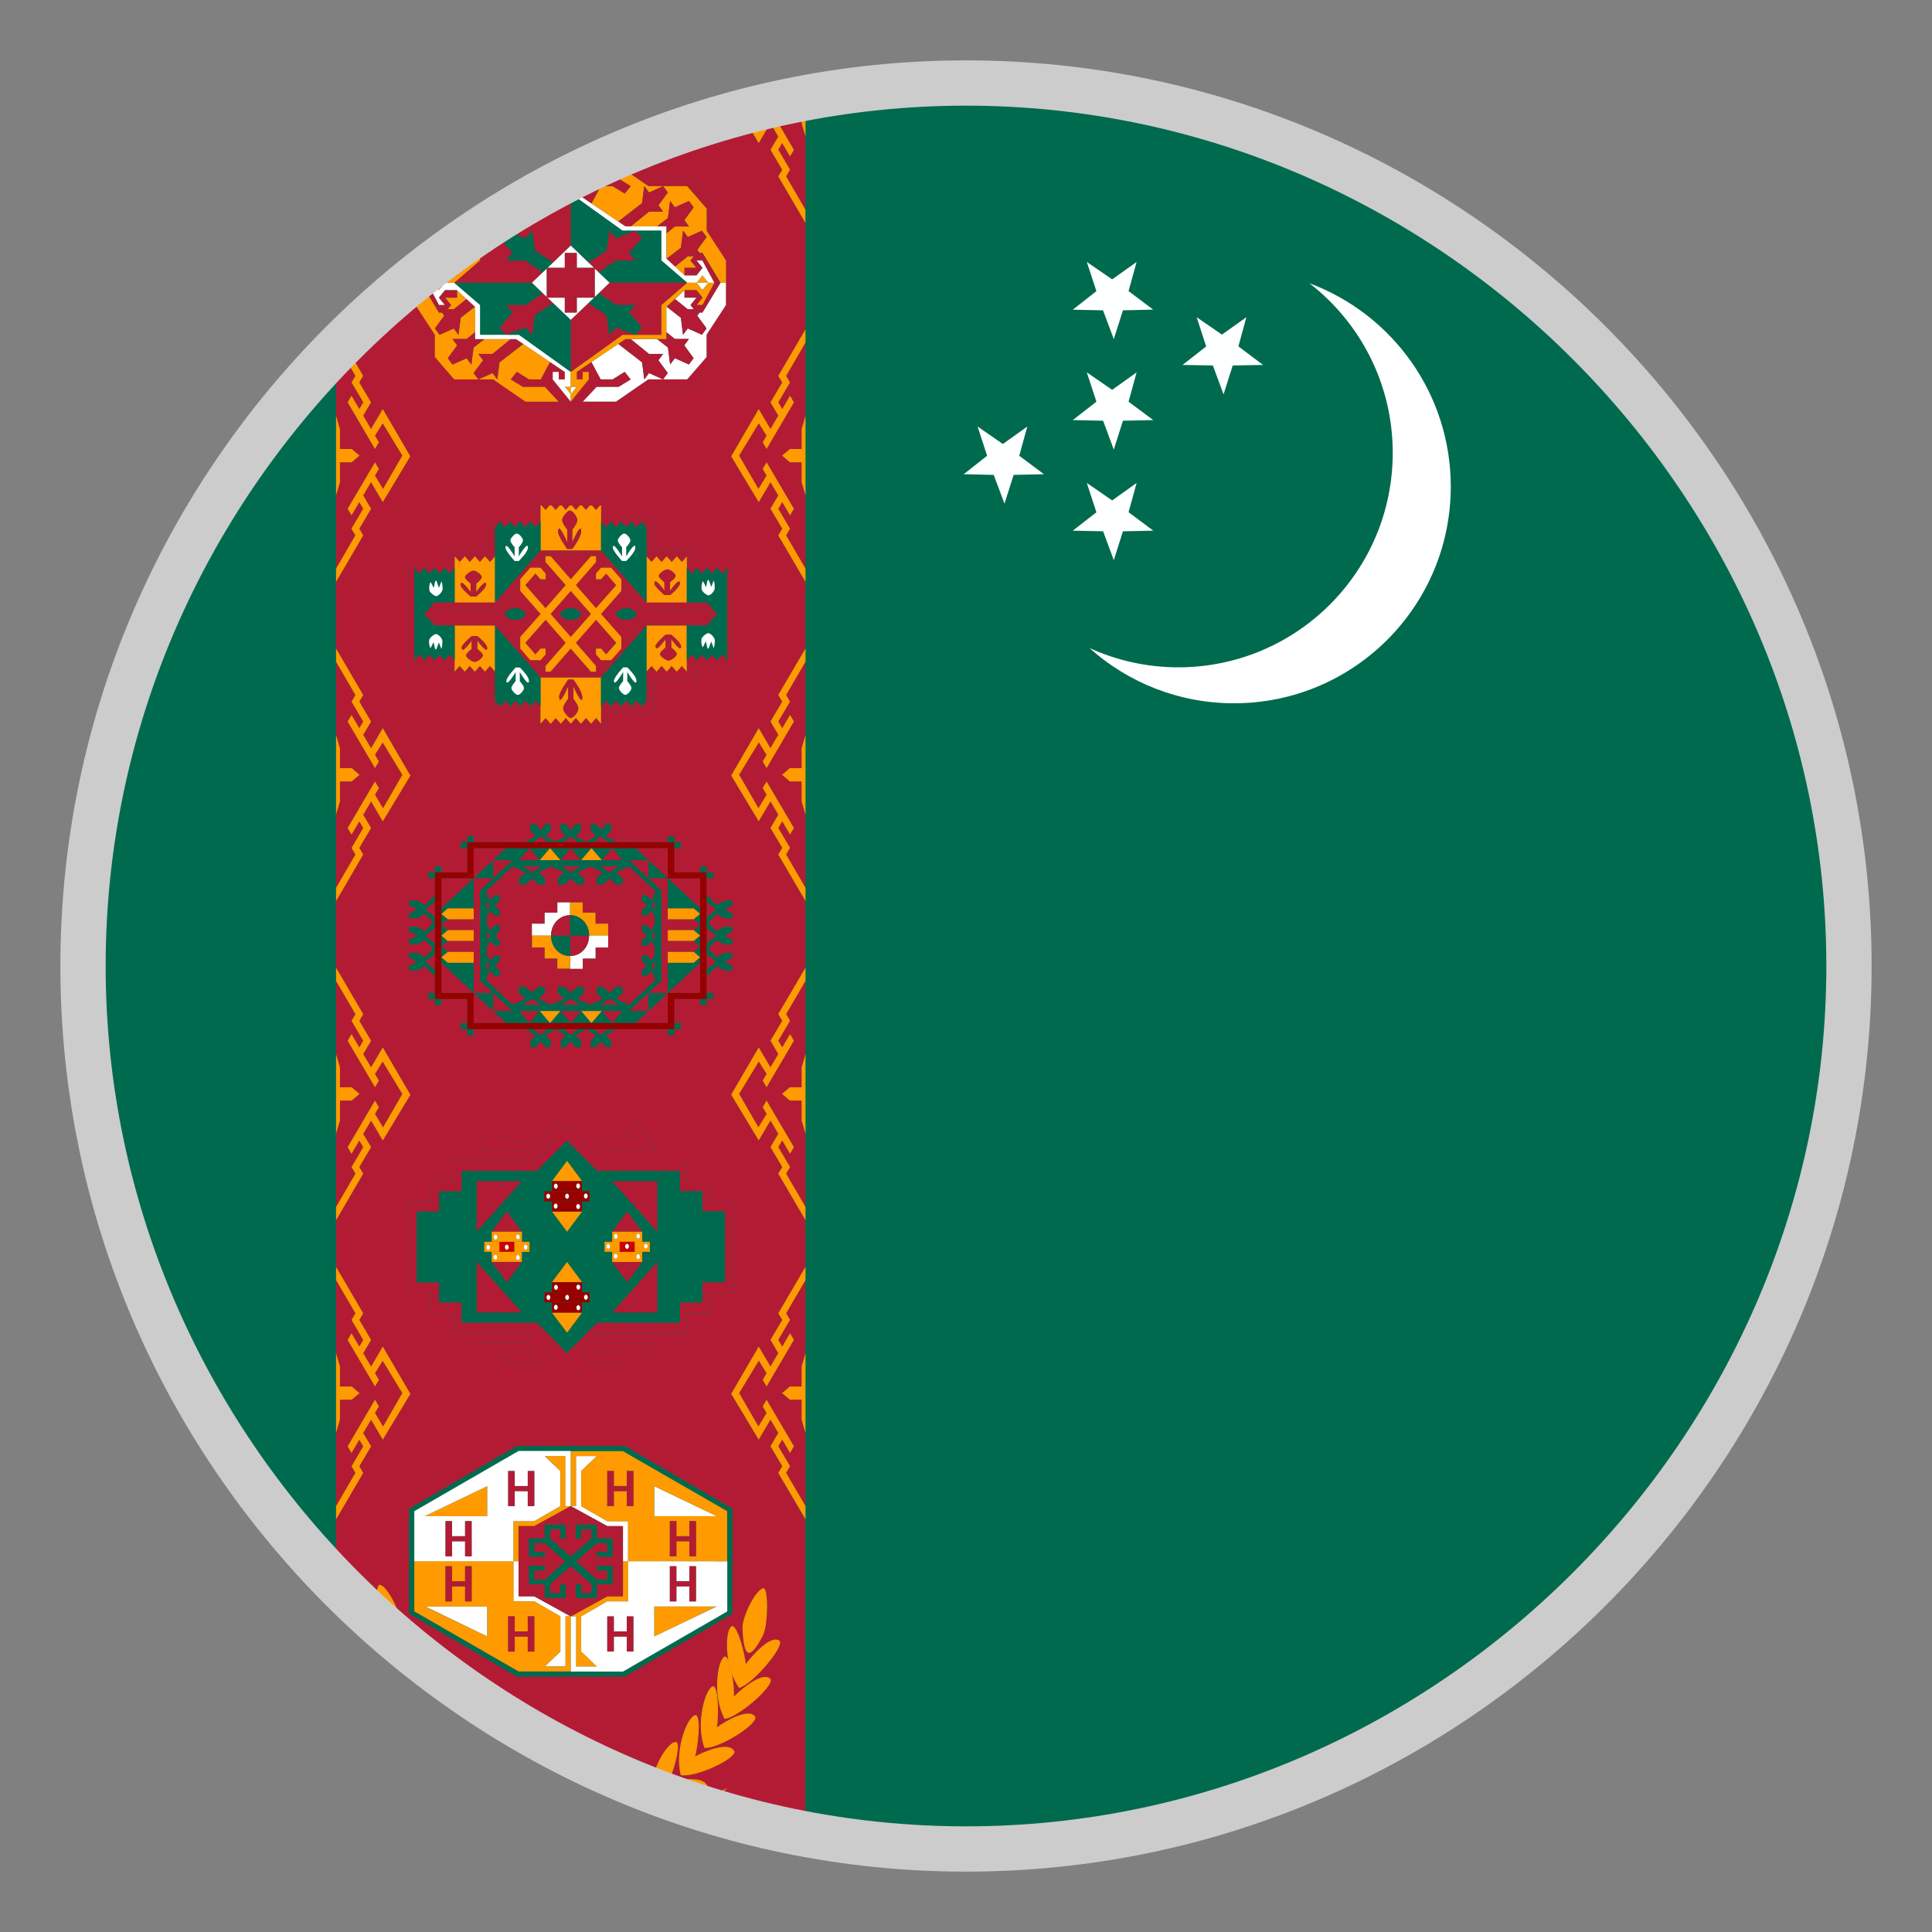 <?xml version="1.0" encoding="utf-8"?>
<svg version="1.1" id="Layer_1" xmlns="http://www.w3.org/2000/svg" xmlns:xlink="http://www.w3.org/1999/xlink" x="0px" y="0px"
	 viewBox="-22 -22 64 64" style="enable-background:new 0 0 20 20;" xml:space="preserve">
<rect x="-22" y="-22" width="64" height="64" fill="#808080" stroke="none"/>
<style type="text/css">
	.st0{fill:#006A4E;}
	.st1{fill:#B31B34;}
	.st2{fill:#FF9A00;}
	.st3{fill:#CC0000;}
	.st4{fill:#990000;}
	.st5{fill:#FFFFFF;}
	.st6{fill:#970000;}
	.st7{fill:#FEFFFF;}
	.st8{fill:#CCCCCC;}
</style>
<circle class="st0" cx="10" cy="10" r="28.8"/>
<polygon class="st1" points="-0.308,10.159 -0.308,9.826 -0.413,9.991 "/>
<polygon class="st1" points="-5.771,9.991 -5.876,9.823 -5.876,10.159 "/>
<polygon class="st1" points="-2.129,11.29 -1.484,11.29 -1.805,11.092 "/>
<polygon class="st1" points="-1.484,6.697 -2.129,6.697 -1.808,6.895 "/>
<polygon class="st1" points="-10.355,6.088 -9.968,5.428 -10.097,5.209 -10.355,5.647 
	-10.484,5.428 -9.578,3.886 -9.449,4.108 -9.578,4.327 -9.311,4.774 -8.672,3.667 
	-9.323,2.596 -9.578,3.004 -9.449,3.226 -9.578,3.445 -10.484,1.903 -10.355,1.684 
	-10.097,2.125 -9.968,1.903 -10.355,1.246 -10.226,1.024 -10.868,-0.077 -10.868,2.344 
	-10.739,2.785 -10.739,3.445 -10.349,3.445 -10.091,3.667 -10.349,3.886 -10.739,3.886 
	-10.739,4.549 -10.868,4.99 -10.868,7.411 -10.226,6.307 "/>
<polygon class="st1" points="-0.308,9.16 -0.308,8.824 -0.413,8.992 "/>
<polygon class="st1" points="-5.663,11.488 -5.663,11.488 -6.308,10.891 -6.308,11.89 
	-5.234,11.89 "/>
<polygon class="st1" points="-0.308,8.161 -0.308,7.825 -0.413,7.993 "/>
<path class="st1" d="M-3.116,8.317c0.348,0,0.63,0.303,0.63,0.678
	C-2.486,8.602-2.768,8.317-3.116,8.317"/>
<path class="st1" d="M-3.116,9.67c0.348,0,0.63-0.285,0.63-0.678
	C-2.486,9.367-2.768,9.67-3.116,9.67"/>
<path class="st1" d="M-3.116,8.317c-0.348,0-0.63,0.285-0.63,0.678
	C-3.746,8.62-3.464,8.317-3.116,8.317"/>
<polygon class="st1" points="-0.584,-2.045 -2.09,-3.767 -4.094,-3.767 -5.6,-2.045 
	-6.938,-2.045 -7.607,-2.045 -7.943,-1.661 -7.715,-1.403 -7.64,-1.499 
	-7.757,-1.625 -7.586,-1.808 -5.513,-1.808 -4.766,-2.681 -4.766,-2.81 -4.43,-3.194 
	-4.325,-3.194 -4.244,-3.284 -4.094,-3.479 -4.079,-3.479 -3.956,-3.626 
	-2.228,-3.626 -2.105,-3.479 -2.09,-3.479 -1.94,-3.287 -1.856,-3.194 
	-1.754,-3.194 -1.418,-2.81 -1.418,-2.681 -0.674,-1.808 1.399,-1.808 1.573,-1.625 
	1.456,-1.499 1.531,-1.403 1.756,-1.661 1.423,-2.045 0.754,-2.045 -0.584,-2.045 
	-0.584,-3.575 -0.416,-3.383 -0.251,-3.575 -0.083,-3.383 0.085,-3.575 0.25,-3.383 
	0.418,-3.575 0.589,-3.383 0.754,-3.575 0.754,-3.194 0.922,-2.999 1.09,-3.194 
	1.255,-2.999 1.423,-3.194 1.591,-2.999 1.756,-3.194 1.924,-2.999 2.092,-3.194 
	2.092,-3.263 0.883,-3.263 0.883,-3.626 -0.5,-3.626 -0.5,-4.715 -0.746,-4.715 
	-0.584,-4.532 "/>
<path class="st1" d="M-10.739-7.787v0.66H-10.349l0.258,0.222L-10.349-6.686h-0.39v0.663
	L-10.868-5.585V-3.164l0.642-1.101l-0.129-0.219l0.39-0.66l-0.132-0.222l-0.258,0.441
	l-0.129-0.219l0.906-1.545l0.129,0.222l-0.129,0.222l0.267,0.447l0.639-1.107
	l-0.651-1.071l-0.255,0.408l0.129,0.222l-0.129,0.219l-0.906-1.542l0.129-0.219
	l0.258,0.441l0.129-0.222l-0.39-0.66l0.129-0.222l-0.348-0.6
	c-0.096,0.102-0.195,0.204-0.291,0.306v1.62L-10.739-7.787z"/>
<polygon class="st1" points="-0.758,-4.715 -1.082,-4.715 -0.92,-4.529 "/>
<path class="st1" d="M-5.612,9.658h0.162v0.168L-5.612,9.991l0.162,0.168v0.165H-5.612
	l-0.162-0.165l-0.108,0.219v0.111l0.858,0.798l0.429-0.198l-0.216-0.198v-0.201h0.216
	l0.213,0.201l0.213-0.201h0.219v0.201l-0.216,0.198l0.429,0.198l0.429-0.198l-0.213-0.198
	v-0.201h0.213l0.213,0.201l0.216-0.201h0.213v0.201l-0.213,0.198l0.429,0.198
	l0.426-0.198l-0.213-0.198v-0.201h0.213l0.216,0.201l0.213-0.201h0.216v0.201
	l-0.216,0.198l0.429,0.198l0.858-0.798v-0.111l-0.108-0.219l-0.159,0.165h-0.159
	v-0.165l0.162-0.168L-0.734,9.823V9.658h0.162l0.159,0.168l0.108-0.222V9.382
	l-0.108-0.222l-0.162,0.162h-0.159V9.16l0.159-0.168l-0.159-0.168V8.659h0.162
	l0.159,0.168l0.108-0.222V8.38l-0.108-0.219l-0.162,0.165h-0.159V8.161
	l0.162-0.168l-0.162-0.168V7.66h0.162l0.159,0.165l0.108-0.222V7.495
	l-0.861-0.801l-0.429,0.201l0.216,0.198v0.201h-0.213l-0.216-0.201l-0.216,0.204
	h-0.21V7.093l0.213-0.198l-0.426-0.201l-0.429,0.201l0.213,0.198v0.201h-0.213
	l-0.216-0.201l-0.213,0.204h-0.213V7.093l0.213-0.198L-3.737,6.694l-0.429,0.201
	l0.216,0.198v0.201h-0.213l-0.213-0.201l-0.213,0.204h-0.216V7.093l0.216-0.198
	l-0.429-0.201l-0.861,0.801v0.108l0.108,0.222L-5.612,7.66h0.162v0.165L-5.612,7.993
	l0.162,0.168v0.168H-5.612l-0.162-0.168l-0.105,0.219v0.222l0.108,0.222
	l0.162-0.168h0.159v0.168L-5.612,8.992l0.162,0.168v0.165H-5.612l-0.162-0.165
	l-0.105,0.222v0.222l0.108,0.222L-5.612,9.658z M-4.376,8.992h0.63H-4.376V8.599h0.42
	V8.233h0.42V7.894h0.423h0.42v0.336h0.42v0.369h0.42v0.393h-0.63h0.63
	v0.393h-0.42v0.369h-0.423v0.336h-0.42H-3.539V9.751h-0.417V9.385h-0.42V8.992z"/>
<polygon class="st1" points="-2.771,6.697 -3.413,6.697 -3.092,6.895 "/>
<polygon class="st1" points="-4.058,6.697 -4.7,6.697 -4.379,6.895 "/>
<polygon class="st1" points="-5.876,8.827 -5.876,9.163 -5.771,8.995 "/>
<path class="st1" d="M-3.116,9.67c-0.348,0-0.63-0.303-0.63-0.678
	C-3.746,9.385-3.464,9.67-3.116,9.67"/>
<polygon class="st1" points="-5.876,7.828 -5.876,8.164 -5.771,7.996 "/>
<polygon class="st1" points="-10.355,16.66 -9.968,16 -10.097,15.781 -10.355,16.222 -10.484,16 
	-9.578,14.458 -9.449,14.68 -9.578,14.899 -9.311,15.346 -8.672,14.239 
	-9.323,13.168 -9.578,13.576 -9.449,13.798 -9.578,14.017 -10.484,12.478 
	-10.355,12.256 -10.097,12.697 -9.968,12.478 -10.355,11.818 -10.226,11.596 
	-10.868,10.495 -10.868,12.916 -10.739,13.357 -10.739,14.017 -10.349,14.017 -10.091,14.239 
	-10.349,14.458 -10.739,14.458 -10.739,15.121 -10.868,15.562 -10.868,17.98 -10.226,16.879 
	"/>
<polygon class="st1" points="-2.843,12.088 -3.344,12.088 -3.092,12.286 "/>
<polygon class="st1" points="-3.842,12.088 -4.346,12.088 -4.094,12.286 "/>
<polygon class="st1" points="-1.844,12.088 -2.345,12.088 -2.093,12.286 "/>
<polygon class="st1" points="-3.344,5.896 -2.843,5.896 -3.092,5.701 "/>
<polygon class="st1" points="1.405,7.87 1.405,8.386 1.729,8.128 "/>
<polygon class="st1" points="-4.343,5.896 -3.842,5.896 -4.091,5.701 "/>
<polygon class="st1" points="1.405,9.601 1.405,10.117 1.729,9.859 "/>
<polygon class="st1" points="-7.913,8.992 -7.592,9.25 -7.592,8.734 "/>
<polygon class="st1" points="1.405,8.734 1.405,9.25 1.729,8.992 "/>
<polygon class="st1" points="-7.913,8.128 -7.592,8.386 -7.592,7.87 "/>
<polygon class="st1" points="-5.105,-4.715 -5.429,-4.715 -5.267,-4.529 "/>
<polygon class="st1" points="-7.943,-3.191 -7.775,-2.999 -7.607,-3.191 -7.442,-2.999 
	-7.274,-3.191 -7.106,-2.999 -6.941,-3.191 -6.941,-3.572 -6.773,-3.38 
	-6.602,-3.572 -6.437,-3.38 -6.269,-3.572 -6.101,-3.38 -5.936,-3.572 
	-5.768,-3.38 -5.6,-3.572 -5.6,-4.529 -5.441,-4.715 -5.684,-4.715 
	-5.684,-3.623 -7.067,-3.623 -7.067,-3.26 -8.276,-3.26 -8.276,-3.191 -8.108,-2.999 "/>
<polygon class="st1" points="-4.436,-4.715 -4.76,-4.715 -4.598,-4.529 "/>
<polygon class="st1" points="-4.772,-4.715 -5.09,-4.715 -4.934,-4.529 "/>
<polygon class="st1" points="-7.067,0.376 -5.684,0.376 -5.684,1.468 -4.13,1.468 
	-4.13,2.011 -2.057,2.011 -2.057,1.468 -0.5,1.468 -0.5,0.376 0.883,0.376 
	0.883,0.013 2.092,0.013 2.092,-0.128 1.924,-0.323 1.756,-0.128 1.591,-0.323 
	1.423,-0.128 1.255,-0.323 1.09,-0.128 0.922,-0.323 0.751,-0.128 0.751,0.25 
	0.586,0.061 0.418,0.25 0.25,0.061 0.085,0.25 -0.083,0.061 -0.251,0.25 -0.416,0.061 
	-0.584,0.25 -0.584,-0.68 -0.584,1.21 -0.752,1.399 -0.917,1.21 -1.085,1.399 
	-1.253,1.21 -1.418,1.399 -1.589,1.21 -1.757,1.399 -1.922,1.21 -2.09,1.399 
	-2.09,1.972 -2.258,1.783 -2.423,1.972 -2.591,1.783 -2.759,1.972 -2.924,1.783 
	-3.092,1.972 -3.26,1.783 -3.428,1.972 -3.593,1.783 -3.761,1.972 -3.929,1.783 
	-4.094,1.972 -4.094,1.399 -4.262,1.21 -4.433,1.399 -4.598,1.21 -4.766,1.399 
	-4.934,1.21 -5.099,1.399 -5.267,1.21 -5.435,1.399 -5.6,1.21 -5.6,0.25 
	-5.768,0.061 -5.936,0.25 -6.101,0.061 -6.269,0.25 -6.437,0.061 -6.602,0.25 
	-6.77,0.061 -6.938,0.25 -6.938,-0.128 -7.106,-0.323 -7.274,-0.128 -7.442,-0.323 
	-7.607,-0.128 -7.775,-0.323 -7.943,-0.128 -8.108,-0.323 -8.276,-0.128 -8.276,0.013 
	-7.067,0.013 "/>
<polygon class="st1" points="-7.913,9.859 -7.592,10.117 -7.592,9.601 "/>
<polygon class="st1" points="-10.355,26.572 -9.968,25.912 -10.097,25.69 -10.355,26.131 
	-10.484,25.912 -9.578,24.367 -9.449,24.589 -9.578,24.808 -9.311,25.255 
	-8.672,24.148 -9.323,23.077 -9.578,23.488 -9.449,23.71 -9.578,23.929 
	-10.484,22.387 -10.355,22.165 -10.097,22.606 -9.968,22.387 -10.355,21.727 
	-10.226,21.505 -10.868,20.404 -10.868,22.828 -10.739,23.269 -10.739,23.929 -10.349,23.929 
	-10.091,24.148 -10.349,24.367 -10.739,24.367 -10.739,25.03 -10.868,25.471 -10.868,27.892 
	-10.226,26.791 "/>
<polygon class="st1" points="-4.097,-4.724 -4.097,-5.261 -4.133,-5.261 -4.133,-4.715 
	-4.427,-4.715 -4.265,-4.532 "/>
<polygon class="st1" points="-1.094,-4.715 -1.412,-4.715 -1.256,-4.529 "/>
<polygon class="st1" points="-3.125,-5.261 -3.395,-5.261 -3.26,-5.102 "/>
<polygon class="st1" points="-2.456,-5.261 -2.726,-5.261 -2.591,-5.102 "/>
<polygon class="st1" points="-1.922,-4.529 -1.763,-4.715 -2.057,-4.715 -2.057,-5.258 
	-2.09,-5.258 -2.09,-4.721 "/>
<polygon class="st1" points="-2.789,-5.261 -3.062,-5.261 -2.924,-5.102 "/>
<polygon class="st1" points="-2.123,-5.261 -2.393,-5.261 -2.258,-5.102 "/>
<polygon class="st1" points="-1.427,-4.715 -1.751,-4.715 -1.589,-4.529 "/>
<polygon class="st1" points="-4.7,11.29 -4.058,11.29 -4.376,11.092 "/>
<polygon class="st1" points="-3.416,11.29 -2.774,11.29 -3.092,11.092 "/>
<polygon class="st1" points="4.171,-9.332 3.781,-8.672 3.913,-8.45 4.171,-8.891 
	4.3,-8.672 3.394,-7.127 3.265,-7.349 3.394,-7.568 3.136,-7.979 2.485,-6.908 
	3.124,-5.804 3.394,-6.245 3.265,-6.467 3.394,-6.686 4.3,-5.147 4.171,-4.928 
	3.913,-5.366 3.781,-5.147 4.171,-4.487 4.042,-4.265 4.684,-3.164 4.684,-5.588 
	4.555,-6.026 4.555,-6.686 4.165,-6.686 3.907,-6.908 4.165,-7.127 4.555,-7.127 
	4.555,-7.79 4.684,-8.231 4.684,-10.652 4.042,-9.548 "/>
<path class="st1" d="M4.171-16.82l-0.258-0.438l-0.132,0.222l0.39,0.66l-0.129,0.216
	l0.642,1.104v-2.421l-0.129-0.441v-0.366c-0.294,0.057-0.588,0.117-0.879,0.18
	l0.624,1.068L4.171-16.82z"/>
<polygon class="st1" points="-2.345,5.896 -1.844,5.896 -2.093,5.701 "/>
<polygon class="st1" points="-7.379,9.892 -7.379,10.891 -6.308,10.891 "/>
<polygon class="st1" points="-3.794,-5.261 -4.067,-5.261 -3.932,-5.102 "/>
<path class="st1" d="M3.322-18.02C3.208-17.993,3.097-17.966,2.983-17.936l0.141,0.243
	L3.322-18.02z"/>
<polygon class="st1" points="4.171,21.724 3.781,22.384 3.913,22.606 4.171,22.165 
	4.3,22.384 3.394,23.929 3.265,23.707 3.394,23.488 3.136,23.074 2.485,24.148 
	3.124,25.252 3.394,24.808 3.265,24.586 3.394,24.367 4.3,25.909 4.171,26.131 
	3.913,25.69 3.781,25.909 4.171,26.569 4.042,26.791 4.684,27.892 4.684,25.468 
	4.555,25.027 4.555,24.367 4.165,24.367 3.907,24.148 4.165,23.929 4.555,23.929 
	4.555,23.266 4.684,22.825 4.684,20.404 4.042,21.505 "/>
<polygon class="st1" points="4.171,11.815 3.781,12.475 3.913,12.697 4.171,12.256 
	4.3,12.475 3.394,14.017 3.265,13.795 3.394,13.576 3.136,13.165 2.485,14.236 
	3.124,15.343 3.394,14.899 3.265,14.677 3.394,14.458 4.3,16 4.171,16.219 
	3.913,15.778 3.781,16 4.171,16.66 4.042,16.879 4.684,17.98 4.684,15.559 
	4.555,15.118 4.555,14.458 4.165,14.458 3.907,14.236 4.165,14.017 4.555,14.017 
	4.555,13.354 4.684,12.916 4.684,10.492 4.042,11.593 "/>
<polygon class="st1" points="4.171,1.243 3.781,1.9 3.913,2.122 4.171,1.684 
	4.3,1.9 3.394,3.445 3.265,3.223 3.394,3.004 3.136,2.593 2.485,3.664 
	3.124,4.771 3.394,4.327 3.265,4.105 3.394,3.886 4.3,5.428 4.171,5.644 
	3.913,5.206 3.781,5.428 4.171,6.085 4.042,6.307 4.684,7.408 4.684,4.987 
	4.555,4.546 4.555,3.886 4.165,3.886 3.907,3.664 4.165,3.445 4.555,3.445 
	4.555,2.782 4.684,2.341 4.684,-0.08 4.042,1.021 "/>
<polygon class="st1" points="-3.458,-5.261 -3.728,-5.261 -3.593,-5.102 "/>
<polygon class="st1" points="-3.092,6.097 -2.591,6.097 -2.594,6.097 -3.59,6.097 
	-3.593,6.097 "/>
<polygon class="st1" points="-0.95,6.097 -0.521,6.499 0.121,7.096 0.121,6.097 
	-1.592,6.097 "/>
<polygon class="st1" points="0.121,10.891 1.192,10.891 1.192,9.892 "/>
<polygon class="st1" points="1.192,8.092 1.192,7.093 0.121,7.093 "/>
<polygon class="st1" points="-2.408,6.097 -1.721,6.097 -1.592,6.097 -2.591,6.097 "/>
<polygon class="st1" points="-6.308,7.096 -6.308,7.096 -7.379,7.096 -7.379,8.095 "/>
<polygon class="st1" points="-4.463,6.097 -3.779,6.097 -3.59,6.097 -3.593,6.097 
	-4.592,6.097 "/>
<path class="st1" d="M3.778,26.791l0.129-0.219l-0.39-0.663l0.258-0.441l-0.255-0.441
	l-0.39,0.663l-0.909-1.515l0.909-1.569l0.39,0.663l0.258-0.441l-0.258-0.441
	l0.39-0.663l-0.129-0.219l0.903-1.542v-1.545l-0.903-1.542l0.129-0.216L3.52,16
	l0.258-0.441L3.52,15.118l-0.39,0.66l-0.909-1.515l0.909-1.566l0.39,0.66
	l0.258-0.441l-0.258-0.441l0.39-0.66l-0.129-0.219l0.903-1.545V7.849L3.778,6.307
	l0.132-0.219L3.52,5.428l0.258-0.441L3.52,4.546L3.13,5.209L2.221,3.694
	l0.909-1.572l0.39,0.66l0.258-0.438L3.52,1.903l0.39-0.663L3.778,1.024
	l0.903-1.545v-2.199l-0.903-1.545l0.132-0.219L3.52-5.147l0.258-0.441L3.52-6.026
	L3.13-5.366L2.221-6.881l0.909-1.569l0.39,0.663l0.258-0.441L3.52-8.669
	l0.39-0.663L3.778-9.548l0.906-1.542v-3.525l-0.906-1.542l0.132-0.222
	L3.52-17.039l0.258-0.441l-0.258-0.438l-0.39,0.66l-0.366-0.627
	c-1.314,0.342-2.592,0.774-3.825,1.284l0.756,0.522h1.284l0.642,0.738v0.738
	l0.645,0.984v1.971l-0.648,0.984v0.738L0.976-9.188h-1.284l-1.071,0.738h-3.429
	l-1.071-0.738h-1.287l-0.642-0.738v-0.738l-0.642-0.984v-0.465
	C-9.134-11.546-9.788-10.943-10.415-10.316l0.447,0.765l-0.129,0.219l0.39,0.663
	l-0.261,0.441l0.258,0.441l0.39-0.663l0.912,1.569l-0.912,1.515L-9.71-6.029
	l-0.258,0.441L-9.71-5.147l-0.39,0.663l0.129,0.219l-0.9,1.545v2.199
	l0.9,1.545l-0.126,0.219l0.39,0.663l-0.261,0.438L-9.71,2.782l0.39-0.66
	l0.912,1.569l-0.912,1.518L-9.71,4.546l-0.258,0.441L-9.71,5.428l-0.39,0.663
	l0.129,0.219l-0.9,1.542v2.202l0.9,1.545l-0.129,0.219l0.39,0.66
	l-0.258,0.441l0.258,0.441l0.39-0.66l0.912,1.566l-0.912,1.512l-0.39-0.66
	l-0.258,0.441L-9.707,16l-0.39,0.66l0.129,0.222L-10.868,18.424v1.545l0.9,1.542
	l-0.129,0.219l0.39,0.663l-0.258,0.441l0.258,0.441l0.39-0.663l0.912,1.569
	l-0.915,1.509l-0.39-0.663l-0.258,0.441l0.258,0.441l-0.39,0.663l0.129,0.219
	l-0.9,1.545v1.512c0.426,0.453,0.87,0.888,1.329,1.308
	C-9.548,30.823-9.512,30.523-9.434,30.502c0.234-0.006,0.696,0.879,0.702,1.29
	c0,0.033-0.003,0.057-0.003,0.087c0.048,0.039,0.102,0.084,0.153,0.126
	c0.063-0.153,0.132-0.255,0.195-0.252c0.096,0.039,0.159,0.261,0.168,0.555
	c2.337,1.911,4.98,3.462,7.845,4.569c0.171-0.666,0.591-1.224,0.78-1.161
	c0.165,0.12-0.147,1.107-0.27,1.332c0.372-0.105,1.197-0.225,1.302,0.144
	c0.006,0.078-0.114,0.156-0.297,0.222c0.09,0.033,0.18,0.06,0.27,0.09
	c0.396-0.135,0.69-0.267,0.69-0.267S1.921,37.387,1.648,37.576
	c0.987,0.3,1.998,0.543,3.03,0.738v-9.972L3.778,26.791z M3.301,30.613
	c0.162,0.045,0.138,1.284-0.039,1.584c-0.408,0.789-0.63,0.774-0.666-0.294
	C2.602,31.492,3.064,30.607,3.301,30.613 M-8.45,0.193v-3.633h1.209v-0.366h1.383
	v-1.089h1.554v-0.549h2.418v0.546h1.554v1.089h1.383v0.369h1.209v3.636H1.054
	v0.363h-1.383v1.092h-1.554v0.543h-2.418V1.648h-1.557V0.556h-1.383V0.193H-8.45z
	 M-8.45,10.147v-0.144l0.27-0.144l-0.27-0.144V9.571h0.27l0.267,0.144
	l0.267-0.291l-0.267-0.288l-0.267,0.144h-0.27v-0.144l0.27-0.144l-0.27-0.144
	v-0.144h0.27l0.267,0.144l0.267-0.288l-0.267-0.288l-0.267,0.144h-0.27v-0.144
	l0.27-0.144l-0.27-0.144v-0.144h0.27l0.267,0.144l0.267-0.288h0.051V7.093
	h-0.213v-0.198h0.213v-0.198h0.216v0.198h0.855V6.097H-6.737V5.896h0.213V5.698h0.216v0.198
	h-0.216h1.929l0.333-0.198L-4.427,5.5V5.296h0.168L-4.094,5.5l0.168-0.201h0.168V5.5
	l-0.171,0.198l0.333,0.198l0.336-0.198L-3.428,5.5V5.296h0.168L-3.092,5.5L-2.927,5.299h0.168V5.5
	L-2.927,5.698l0.333,0.198l0.333-0.198L-2.426,5.5V5.296h0.168L-2.093,5.5l0.168-0.201h0.165
	V5.5l-0.165,0.198l0.33,0.198h1.929H0.121V5.698h0.213v0.198h0.213v0.201H0.334v0.798
	h0.858v-0.198h0.213v0.198H1.618v0.198H1.405v0.603h0.054l0.267,0.288l0.27-0.144H2.263
	v0.144l-0.267,0.144L2.263,8.272v0.144H1.996L1.729,8.272l-0.267,0.288l0.267,0.288
	l0.267-0.144h0.267v0.144L1.996,8.992L2.263,9.136v0.144H1.996l-0.267-0.144
	L1.462,9.424l0.267,0.291l0.267-0.144h0.267v0.144l-0.267,0.144L2.263,10.003v0.144
	H1.996l-0.267-0.144L1.462,10.291H1.405v0.6H1.618v0.198H1.405v0.201H1.192v-0.201
	H0.334v0.801h0.213v0.198H0.334v0.198H0.121v-0.198h-1.716l-0.33,0.198l0.168,0.201v0.198
	h-0.168l-0.168-0.198l-0.168,0.198h-0.165v-0.198l0.168-0.201l-0.333-0.198l-0.333,0.201
	l0.168,0.198v0.198H-2.927l-0.165-0.198l-0.168,0.201h-0.168v-0.198l0.168-0.198l-0.333-0.201
	l-0.333,0.201l0.168,0.198v0.198h-0.171l-0.168-0.198l-0.165,0.198H-4.427v-0.198l0.168-0.198
	l-0.333-0.201h-1.716v0.198h-0.216v-0.198H-6.737v-0.201h0.213v-0.801h-0.855v0.201h-0.216
	v-0.201h-0.213v-0.198h0.213v-0.6h-0.051l-0.267-0.288l-0.267,0.144H-8.45z
	 M-8.45,20.809v-3.012h0.747v-0.669h0.75v-0.672h2.739l0.498-0.672l-0.249-0.333
	h-1.248l-0.246,0.339l1.245-0.003l-0.249,0.336h-1.746l0.75-1.005h1.743
	l0.498,0.333l0.498-0.333H-0.974l0.75,1.005h-1.749l-0.252-0.336h1.248l-0.252-0.333
	h-1.242l-0.249,0.333l0.498,0.672H0.769v0.672h0.747v0.669h0.75v3.012h-0.75v0.672
	H0.769v0.669h-2.991l-0.498,0.666l0.252,0.333h1.245l0.252-0.333h-1.251
	l0.252-0.336H-0.224l-0.75,1.005h-1.746l-0.498-0.333l-0.498,0.333h-1.743l-0.75-1.005
	h1.746l0.249,0.336h-1.245l0.249,0.333h1.248l0.249-0.333l-0.498-0.672h-2.745
	v-0.669h-0.75v-0.672h-0.744V20.809z M-1.307,33.538h-3.57l-3.57-2.085v-3.471
	l3.57-2.082h3.57L2.263,27.982v3.471L-1.307,33.538z M0.547,36.805
	c-0.222-0.867,0.246-2.007,0.504-1.986c0.18,0.081,0.054,1.116-0.027,1.368
	c0.345-0.189,1.128-0.51,1.296-0.174C2.392,36.268,1.009,36.898,0.547,36.805
	 M1.333,35.902c-0.309-0.831,0.036-2.028,0.297-2.043
	c0.189,0.054,0.168,1.101,0.111,1.359C2.065,34.984,2.812,34.561,3.013,34.873
	C3.109,35.119,1.801,35.935,1.333,35.902 M1.996,34.945
	c-0.414-0.765-0.234-2.01,0.021-2.07c0.039,0.006,0.078,0.054,0.111,0.135
	c-0.099-0.552-0.033-1.08,0.12-1.146c0.195-0.012,0.444,0.996,0.456,1.26
	c0.252-0.333,0.855-0.996,1.125-0.765c0.153,0.201-0.891,1.428-1.344,1.557
	c-0.102-0.138-0.18-0.303-0.243-0.471c0.051,0.294,0.078,0.621,0.066,0.756
	c0.288-0.291,0.972-0.843,1.209-0.573C3.643,33.85,2.464,34.891,1.996,34.945"/>
<polygon class="st1" points="-5.663,6.499 -5.663,6.499 -5.234,6.097 -4.592,6.097 
	-6.308,6.097 -6.308,7.096 "/>
<polygon class="st1" points="-0.521,11.488 -0.521,11.488 -0.95,11.89 0.121,11.89 
	0.121,10.891 "/>
<path class="st2" d="M-10.355-9.332l0.39,0.66l-0.132,0.222l-0.258-0.441l-0.129,0.219
	l0.906,1.545L-9.449-7.349l-0.129-0.219L-9.323-7.979l0.651,1.071l-0.639,1.104
	l-0.267-0.441l0.129-0.222l-0.129-0.219l-0.906,1.539l0.129,0.219l0.258-0.438
	l0.129,0.219L-10.358-4.487l0.129,0.222L-10.868-3.164v0.441l0.9-1.542L-10.097-4.487
	l0.39-0.66l-0.261-0.441L-9.71-6.029l0.39,0.663l0.912-1.518l-0.912-1.566
	L-9.71-7.79l-0.258-0.441l0.258-0.441l-0.39-0.66l0.129-0.219l-0.441-0.765
	c-0.057,0.054-0.111,0.111-0.162,0.168l0.348,0.6L-10.355-9.332z"/>
<polygon class="st2" points="-10.739,-6.686 -10.349,-6.686 -10.091,-6.908 -10.349,-7.127 
	-10.739,-7.127 -10.739,-7.787 -10.868,-8.228 -10.868,-5.588 -10.739,-6.026 "/>
<polygon class="st2" points="-10.226,1.024 -10.355,1.243 -9.968,1.903 -10.097,2.122 
	-10.355,1.684 -10.484,1.903 -9.578,3.445 -9.449,3.226 -9.578,3.004 -9.323,2.596 
	-8.672,3.667 -9.311,4.774 -9.578,4.327 -9.449,4.108 -9.578,3.886 -10.484,5.428 
	-10.355,5.647 -10.097,5.209 -9.968,5.428 -10.355,6.088 -10.226,6.307 -10.868,7.411 
	-10.868,7.852 -9.968,6.307 -10.097,6.088 -9.707,5.428 -9.968,4.99 -9.707,4.549 
	-9.32,5.209 -8.405,3.694 -9.32,2.122 -9.707,2.785 -9.968,2.344 -9.707,1.903 
	-10.097,1.243 -9.968,1.024 -10.868,-0.518 -10.868,-0.077 "/>
<polygon class="st2" points="-10.739,3.886 -10.349,3.886 -10.091,3.667 -10.349,3.445 
	-10.739,3.445 -10.739,2.785 -10.868,2.344 -10.868,4.987 -10.739,4.546 "/>
<polygon class="st2" points="-10.226,11.596 -10.355,11.818 -9.968,12.478 -10.097,12.697 
	-10.355,12.256 -10.484,12.478 -9.578,14.017 -9.449,13.798 -9.578,13.576 
	-9.323,13.168 -8.672,14.239 -9.311,15.346 -9.578,14.899 -9.449,14.68 
	-9.578,14.458 -10.484,16 -10.355,16.222 -10.097,15.781 -9.968,16 -10.355,16.66 
	-10.226,16.879 -10.868,17.983 -10.868,18.424 -9.968,16.879 -10.097,16.66 -9.707,16 
	-9.968,15.562 -9.707,15.121 -9.32,15.781 -8.405,14.266 -9.32,12.697 
	-9.707,13.357 -9.968,12.916 -9.707,12.478 -10.097,11.818 -9.968,11.596 
	-10.868,10.054 -10.868,10.495 "/>
<polygon class="st2" points="-10.739,14.458 -10.349,14.458 -10.091,14.236 -10.349,14.017 
	-10.739,14.017 -10.739,13.357 -10.868,12.916 -10.868,15.559 -10.739,15.118 "/>
<polygon class="st2" points="-10.226,21.505 -10.355,21.724 -9.968,22.387 -10.097,22.606 
	-10.355,22.165 -10.484,22.387 -9.578,23.929 -9.449,23.71 -9.578,23.488 
	-9.323,23.077 -8.672,24.148 -9.311,25.255 -9.578,24.808 -9.449,24.589 
	-9.578,24.367 -10.484,25.912 -10.355,26.131 -10.097,25.69 -9.968,25.912 
	-10.355,26.572 -10.226,26.791 -10.868,27.892 -10.868,28.333 -9.968,26.791 
	-10.097,26.572 -9.707,25.912 -9.968,25.471 -9.707,25.03 -9.32,25.69 
	-8.405,24.175 -9.32,22.606 -9.707,23.269 -9.968,22.828 -9.707,22.387 
	-10.097,21.724 -9.968,21.505 -10.868,19.966 -10.868,20.404 "/>
<polygon class="st2" points="-10.739,24.367 -10.349,24.367 -10.091,24.148 -10.349,23.929 
	-10.739,23.929 -10.739,23.269 -10.868,22.828 -10.868,25.468 -10.739,25.027 "/>
<polygon class="st2" points="3.913,-9.332 3.523,-8.672 3.781,-8.231 3.523,-7.79 
	3.133,-8.45 2.221,-6.884 3.133,-5.366 3.523,-6.026 3.781,-5.588 3.523,-5.147 
	3.913,-4.487 3.781,-4.265 4.684,-2.723 4.684,-3.164 4.042,-4.265 4.171,-4.487 
	3.781,-5.147 3.913,-5.366 4.171,-4.928 4.3,-5.147 3.394,-6.686 3.265,-6.467 
	3.394,-6.245 3.124,-5.804 2.485,-6.908 3.136,-7.979 3.394,-7.568 3.265,-7.349 
	3.394,-7.127 4.3,-8.672 4.171,-8.891 3.913,-8.45 3.781,-8.672 4.171,-9.332 
	4.042,-9.548 4.684,-10.652 4.684,-11.093 3.781,-9.548 "/>
<polygon class="st2" points="4.555,-7.127 4.165,-7.127 3.907,-6.908 4.165,-6.686 
	4.555,-6.686 4.555,-6.026 4.684,-5.588 4.684,-8.228 4.555,-7.787 "/>
<polygon class="st2" points="3.913,1.243 3.523,1.9 3.781,2.341 3.523,2.782 
	3.133,2.122 2.221,3.691 3.133,5.206 3.523,4.546 3.781,4.987 3.523,5.428 
	3.913,6.085 3.781,6.307 4.684,7.849 4.684,7.408 4.042,6.307 4.171,6.085 
	3.781,5.428 3.913,5.206 4.171,5.644 4.3,5.428 3.394,3.886 3.265,4.105 
	3.394,4.327 3.124,4.771 2.485,3.664 3.136,2.593 3.394,3.004 3.265,3.223 
	3.394,3.445 4.3,1.9 4.171,1.684 3.913,2.122 3.781,1.9 4.171,1.243 
	4.042,1.021 4.684,-0.08 4.684,-0.521 3.781,1.021 "/>
<polygon class="st2" points="4.555,3.445 4.165,3.445 3.907,3.667 4.165,3.886 
	4.555,3.886 4.555,4.546 4.684,4.987 4.684,2.344 4.555,2.785 "/>
<polygon class="st2" points="3.913,11.815 3.523,12.475 3.781,12.916 3.523,13.354 
	3.133,12.697 2.221,14.263 3.133,15.778 3.523,15.118 3.781,15.559 3.523,16 
	3.913,16.66 3.781,16.879 4.684,18.421 4.684,17.98 4.042,16.879 4.171,16.66 
	3.781,16 3.913,15.778 4.171,16.219 4.3,16 3.394,14.458 3.265,14.677 3.394,14.899 
	3.124,15.343 2.485,14.236 3.136,13.165 3.394,13.576 3.265,13.795 3.394,14.017 
	4.3,12.475 4.171,12.256 3.913,12.697 3.781,12.475 4.171,11.815 4.042,11.593 
	4.684,10.492 4.684,10.051 3.781,11.593 "/>
<polygon class="st2" points="4.555,14.017 4.165,14.017 3.907,14.236 4.165,14.458 
	4.555,14.458 4.555,15.118 4.684,15.559 4.684,12.916 4.555,13.357 "/>
<polygon class="st2" points="3.913,21.724 3.523,22.384 3.781,22.825 3.523,23.266 
	3.133,22.606 2.221,24.172 3.133,25.69 3.523,25.027 3.781,25.468 3.523,25.909 
	3.913,26.569 3.781,26.791 4.684,28.33 4.684,27.892 4.042,26.791 4.171,26.569 
	3.781,25.909 3.913,25.69 4.171,26.131 4.3,25.909 3.394,24.367 3.265,24.586 
	3.394,24.808 3.124,25.252 2.485,24.148 3.136,23.074 3.394,23.488 3.265,23.707 
	3.394,23.929 4.3,22.384 4.171,22.165 3.913,22.606 3.781,22.384 4.171,21.724 
	4.042,21.505 4.684,20.404 4.684,19.963 3.781,21.505 "/>
<polygon class="st2" points="4.555,23.929 4.165,23.929 3.907,24.148 4.165,24.367 
	4.555,24.367 4.555,25.027 4.684,25.468 4.684,22.828 4.555,23.266 "/>
<path class="st2" d="M3.523-17.918l0.258,0.441l-0.258,0.441l0.39,0.66l-0.132,0.219
	l0.9,1.542v-0.441l-0.639-1.101l0.129-0.222l-0.39-0.66l0.129-0.222l0.261,0.441
	l0.129-0.216l-0.624-1.065c-0.12,0.027-0.237,0.054-0.354,0.081l-0.198,0.327
	l-0.141-0.246C2.911-17.918,2.836-17.9,2.764-17.882l0.369,0.621L3.523-17.918z"/>
<path class="st2" d="M4.684-17.477v-0.831c-0.045,0.009-0.087,0.018-0.129,0.024v0.366
	L4.684-17.477z"/>
<path class="st2" d="M1.414,37.498c0.081,0.027,0.162,0.048,0.24,0.072
	C1.927,37.381,2.107,37.231,2.107,37.231S1.81,37.363,1.414,37.498"/>
<path class="st2" d="M-8.384,31.75c-0.063-0.003-0.132,0.102-0.198,0.252
	c0.12,0.102,0.243,0.201,0.366,0.303C-8.228,32.011-8.288,31.789-8.384,31.75"/>
<path class="st2" d="M-9.431,30.499c-0.078,0.024-0.111,0.321-0.108,0.654
	c0.264,0.246,0.537,0.486,0.81,0.723c0.003-0.03,0.003-0.054,0.006-0.084
	C-8.735,31.378-9.194,30.496-9.431,30.499"/>
<path class="st2" d="M1.441,37.186c-0.105-0.369-0.927-0.246-1.299-0.144
	c0.123-0.225,0.432-1.209,0.267-1.332c-0.186-0.063-0.612,0.495-0.78,1.164
	c0.498,0.189,1.005,0.369,1.515,0.537C1.324,37.342,1.447,37.264,1.441,37.186"/>
<path class="st2" d="M1.027,36.184c0.081-0.252,0.21-1.287,0.027-1.368
	c-0.255-0.021-0.726,1.119-0.504,1.986c0.462,0.099,1.842-0.534,1.776-0.789
	C2.158,35.677,1.372,35.995,1.027,36.184"/>
<path class="st2" d="M1.747,35.221c0.054-0.258,0.075-1.308-0.114-1.362
	C1.378,33.874,1.027,35.071,1.336,35.902c0.468,0.036,1.776-0.783,1.683-1.029
	C2.818,34.561,2.068,34.987,1.747,35.221"/>
<path class="st2" d="M2.314,34.198c0.009-0.132-0.015-0.459-0.066-0.756
	c-0.051-0.141-0.09-0.288-0.114-0.435c-0.036-0.078-0.072-0.129-0.114-0.135
	c-0.252,0.06-0.435,1.305-0.018,2.07C2.467,34.891,3.649,33.847,3.526,33.622
	C3.283,33.355,2.602,33.907,2.314,34.198"/>
<path class="st2" d="M2.485,33.916c0.456-0.129,1.494-1.356,1.344-1.557
	c-0.27-0.231-0.876,0.432-1.125,0.765c-0.015-0.264-0.258-1.272-0.456-1.26
	c-0.153,0.066-0.219,0.594-0.12,1.146c0.027,0.147,0.063,0.294,0.114,0.435
	C2.305,33.613,2.386,33.778,2.485,33.916"/>
<path class="st2" d="M3.262,32.197c0.18-0.3,0.201-1.539,0.039-1.584
	c-0.237-0.003-0.696,0.882-0.705,1.293C2.629,32.974,2.851,32.986,3.262,32.197"/>
<path class="st1" d="M-7.703,21.481h0.75v0.669h2.739l0.498,0.669l-0.249,0.336h-1.248
	l-0.249-0.336h1.245l-0.249-0.333h-1.743l0.75,1.005h1.743l0.498-0.333
	l0.498,0.333H-0.974l0.747-1.005h-1.746l-0.252,0.333h1.248l-0.252,0.336h-1.242
	l-0.249-0.339l0.498-0.669h2.988v-0.669h0.75v-0.672h0.744v-3.012H1.516v-0.672h-0.75
	v-0.669h-2.988l-0.498-0.666l0.252-0.333h1.245l0.252,0.333h-1.251l0.252,0.336
	h1.74l-0.747-1.005h-1.743l-0.498,0.333l-0.498-0.333h-1.743l-0.75,1.005h1.746
	l0.249-0.336l-1.245,0.003l0.249-0.336h1.248l0.249,0.333l-0.498,0.672h-2.745
	v0.669h-0.75v0.672h-0.744v3.012h0.747C-7.703,20.809-7.703,21.481-7.703,21.481z
	 M-8.201,20.479v-2.343h0.75V17.467h0.747v-0.678h2.49l0.996-1.005l0.996,1.005
	h2.742v0.678l0.747-0.006v0.669h0.75v2.343h-0.75v0.669l-0.747,0.006v0.666h-2.742
	l-0.996,1.002l-0.996-1.002h-2.49v-0.672h-0.75v-0.663H-8.201z"/>
<path class="st0" d="M-7.457,21.142h0.75v0.669h2.49l0.996,1.005l0.996-1.005h2.745
	v-0.663l0.747-0.006v-0.669h0.75v-2.343h-0.75v-0.672L0.52,17.467v-0.678h-2.742
	l-0.996-1.005l-0.996,1.005h-2.49v0.678h-0.75v0.669h-0.747v2.343h0.747
	C-7.457,20.479-7.457,21.142-7.457,21.142z M-0.23,21.478H-1.724l1.494-1.674V21.478z
	 M-0.23,17.125v1.674L-1.724,17.125H-0.23z M-1.973,19.135H-1.724v-0.336l0.498-0.669
	l0.498,0.669v0.336h0.252v0.333h-0.252v0.333l-0.498,0.672L-1.724,19.801v-0.333
	h-0.249V19.135z M-3.965,17.458h0.249V17.125l0.498-0.669L-2.72,17.125v0.333h0.252
	v0.336h-0.252v0.333l-0.498,0.669l-0.498-0.666v-0.333h-0.249V17.458z
	 M-3.965,20.809h0.249v-0.333l0.498-0.672l0.498,0.672v0.333h0.252v0.333h-0.252
	v0.333l-0.498,0.672l-0.498-0.672v-0.333h-0.249V20.809z M-4.463,19.468h-0.252
	v0.333l-0.498,0.672L-5.711,19.801v-0.333h-0.246v-0.333h0.249v-0.336l0.498-0.669
	l0.498,0.669v0.336h0.252C-4.463,19.135-4.463,19.468-4.463,19.468z M-6.209,17.125
	h1.494l-1.494,1.674V17.125z M-6.209,19.804l1.494,1.674h-1.494V19.804z"/>
<polygon class="st1" points="-6.209,17.128 -6.209,18.802 -4.715,17.128 "/>
<polygon class="st1" points="-0.227,17.128 -1.721,17.128 -0.227,18.802 "/>
<polygon class="st1" points="-6.209,19.804 -6.209,21.478 -4.715,21.478 "/>
<polygon class="st1" points="-0.227,21.481 -0.227,19.807 -1.721,21.481 "/>
<polygon class="st1" points="-1.223,18.13 -1.721,18.799 -0.725,18.799 "/>
<polygon class="st1" points="-5.21,18.13 -5.711,18.799 -4.715,18.799 "/>
<polygon class="st1" points="-5.21,20.476 -4.715,19.807 -5.711,19.807 "/>
<polygon class="st1" points="-1.223,20.476 -0.725,19.807 -1.721,19.807 "/>
<polygon class="st2" points="-3.215,22.147 -2.717,21.481 -3.716,21.481 "/>
<polygon class="st2" points="-3.215,18.802 -2.717,18.133 -3.716,18.133 "/>
<polygon class="st2" points="-3.215,16.456 -3.716,17.128 -2.717,17.128 "/>
<polygon class="st2" points="-3.215,19.804 -3.716,20.476 -2.717,20.476 "/>
<path class="st2" d="M-0.977,19.138h0.252v-0.336h-0.996v0.336h0.249H-0.977z
	 M-0.86,19.036c-0.033,0-0.063-0.039-0.063-0.084
	c0-0.045,0.033-0.087,0.063-0.087c0.033,0,0.063,0.039,0.063,0.087
	C-0.797,18.994-0.83,19.036-0.86,19.036 M-1.601,19.039
	C-1.634,19.039-1.664,19-1.664,18.955c0-0.045,0.033-0.084,0.063-0.084
	c0.033,0,0.063,0.039,0.063,0.084C-1.538,19-1.568,19.039-1.601,19.039"/>
<path class="st3" d="M-5.459,19.468H-4.961v-0.333h-0.498V19.468z M-5.21,19.234
	c0.033,0,0.063,0.039,0.063,0.084c0,0.045-0.033,0.084-0.063,0.084
	s-0.063-0.039-0.063-0.084C-5.273,19.273-5.24,19.234-5.21,19.234"/>
<path class="st3" d="M-0.977,19.135h-0.498v0.333h0.498V19.135z M-1.229,19.372
	c-0.033,0-0.063-0.039-0.063-0.084c0-0.045,0.033-0.084,0.063-0.084
	c0.033,0,0.063,0.039,0.063,0.084C-1.166,19.333-1.196,19.372-1.229,19.372"/>
<path class="st4" d="M-2.717,17.125L-2.717,17.125h-0.999v0.336h0.996V17.125H-2.717z
	 M-3.587,17.377c-0.033,0-0.063-0.036-0.063-0.084
	c0-0.042,0.033-0.084,0.063-0.084s0.063,0.039,0.063,0.084
	S-3.557,17.377-3.587,17.377 M-2.849,17.371c-0.033,0-0.063-0.039-0.063-0.084
	c0-0.045,0.033-0.084,0.063-0.084c0.033,0,0.063,0.039,0.063,0.084
	C-2.786,17.332-2.816,17.371-2.849,17.371"/>
<path class="st4" d="M-3.716,18.133L-3.716,18.133h0.996v-0.336h-0.996V18.133z M-2.849,17.884
	c0.033,0,0.06,0.039,0.06,0.084C-2.789,18.01-2.819,18.052-2.849,18.052
	c-0.036,0-0.063-0.039-0.063-0.084C-2.912,17.926-2.882,17.884-2.849,17.884
	 M-3.593,17.872c0.033,0,0.063,0.039,0.063,0.084c0,0.045-0.033,0.084-0.063,0.084
	s-0.063-0.039-0.063-0.084C-3.656,17.911-3.626,17.872-3.593,17.872"/>
<path class="st4" d="M-2.72,17.797h0.252v-0.336h-0.252h-0.996h-0.252v0.336h0.252H-2.72
	z M-2.597,17.533c0.033,0,0.063,0.039,0.063,0.087c0,0.042-0.033,0.084-0.063,0.084
	c-0.033,0-0.06-0.039-0.06-0.084C-2.657,17.575-2.63,17.533-2.597,17.533
	 M-3.215,17.542c0.033,0,0.06,0.039,0.06,0.084s-0.03,0.084-0.06,0.084
	c-0.036,0-0.063-0.039-0.063-0.084S-3.251,17.542-3.215,17.542 M-3.839,17.71
	c-0.033,0-0.063-0.039-0.063-0.084s0.033-0.084,0.063-0.084
	S-3.776,17.581-3.776,17.626S-3.806,17.71-3.839,17.71"/>
<path class="st4" d="M-2.72,20.476L-2.72,20.476h-0.996v0.336h0.996V20.476z
	 M-3.584,20.728c-0.033,0-0.063-0.036-0.063-0.084
	c0-0.042,0.033-0.084,0.063-0.084s0.063,0.039,0.063,0.084
	C-3.518,20.692-3.554,20.728-3.584,20.728 M-2.843,20.722
	c-0.033,0-0.063-0.039-0.063-0.084c0-0.042,0.033-0.084,0.063-0.084
	c0.033,0,0.063,0.039,0.063,0.084C-2.78,20.683-2.813,20.722-2.843,20.722"/>
<path class="st4" d="M-3.716,21.481L-3.716,21.481h0.996v-0.333h-0.996V21.481z
	 M-2.843,21.238c0.033,0,0.06,0.039,0.06,0.084s-0.03,0.084-0.06,0.084
	c-0.036,0-0.063-0.039-0.063-0.084S-2.876,21.238-2.843,21.238 M-3.587,21.22
	c0.033,0,0.063,0.039,0.063,0.084c0,0.042-0.033,0.084-0.063,0.084
	c-0.033,0-0.063-0.039-0.063-0.084C-3.65,21.265-3.62,21.22-3.587,21.22"/>
<path class="st4" d="M-2.72,21.142h0.252v-0.333h-0.252h-0.996h-0.249v0.333h0.249H-2.72
	z M-2.591,20.887c0.036,0,0.063,0.039,0.063,0.084s-0.03,0.087-0.063,0.087
	c-0.033,0-0.06-0.039-0.06-0.087C-2.651,20.926-2.624,20.887-2.591,20.887
	 M-3.212,20.896c0.033,0,0.06,0.039,0.06,0.084s-0.03,0.084-0.06,0.084
	c-0.036,0-0.063-0.039-0.063-0.084S-3.245,20.896-3.212,20.896 M-3.833,21.061
	c-0.033,0-0.063-0.039-0.063-0.084s0.033-0.084,0.063-0.084
	c0.033,0,0.063,0.039,0.063,0.084S-3.8,21.061-3.833,21.061"/>
<path class="st2" d="M-1.475,19.471h-0.246v0.333h0.996v-0.333H-0.974H-1.475z M-1.607,19.534
	c0.036,0,0.063,0.039,0.063,0.084c0,0.045-0.03,0.084-0.063,0.084
	c-0.033,0-0.06-0.039-0.06-0.084C-1.667,19.573-1.637,19.534-1.607,19.534
	 M-0.86,19.546c0.033,0,0.063,0.039,0.063,0.084c0,0.042-0.033,0.084-0.063,0.084
	s-0.063-0.039-0.063-0.084C-0.923,19.588-0.893,19.546-0.86,19.546"/>
<path class="st2" d="M-4.961,19.135h0.252V18.802H-5.711v0.333h0.252H-4.961z M-4.841,18.892
	c0.033,0,0.063,0.039,0.063,0.087c0,0.042-0.033,0.084-0.063,0.084
	c-0.033,0-0.063-0.039-0.063-0.084C-4.904,18.931-4.871,18.892-4.841,18.892
	 M-5.582,19.066c-0.033,0-0.063-0.039-0.063-0.084c0-0.045,0.033-0.084,0.063-0.084
	s0.063,0.039,0.063,0.084C-5.519,19.027-5.549,19.066-5.582,19.066"/>
<path class="st2" d="M-5.459,19.468H-5.711v0.333h0.003h0.996v-0.333H-4.961H-5.459z
	 M-5.588,19.558c0.036,0,0.063,0.039,0.063,0.084c0,0.045-0.03,0.084-0.063,0.084
	c-0.033,0-0.06-0.039-0.06-0.084C-5.648,19.597-5.618,19.558-5.588,19.558
	 M-4.841,19.573c0.033,0,0.063,0.039,0.063,0.084s-0.033,0.084-0.063,0.084
	c-0.033,0-0.063-0.039-0.063-0.084S-4.871,19.573-4.841,19.573"/>
<path class="st2" d="M-5.459,19.135h-0.249h-0.249v0.333h0.252h0.249v-0.333H-5.459z
	 M-5.828,19.399c-0.033,0-0.063-0.039-0.063-0.084c0-0.045,0.033-0.084,0.063-0.084
	c0.033,0,0.063,0.039,0.063,0.084C-5.765,19.36-5.798,19.399-5.828,19.399"/>
<path class="st2" d="M-4.961,19.138v0.333h0.252h0.249v-0.333h-0.252H-4.961z M-4.586,19.228
	c0.033,0,0.063,0.039,0.063,0.084S-4.556,19.396-4.586,19.396
	c-0.033,0-0.063-0.039-0.063-0.084S-4.619,19.228-4.586,19.228"/>
<path class="st2" d="M-1.475,19.468v-0.333H-1.724h-0.249v0.333H-1.724H-1.475z M-1.85,19.372
	c-0.033,0-0.063-0.039-0.063-0.084c0-0.045,0.033-0.084,0.063-0.084
	c0.033,0,0.063,0.039,0.063,0.084C-1.787,19.333-1.82,19.372-1.85,19.372"/>
<path class="st2" d="M-0.974,19.468h0.249h0.252v-0.333h-0.252H-0.974V19.468z M-0.608,19.198
	c0.033,0,0.063,0.039,0.063,0.084c0,0.042-0.033,0.084-0.063,0.084
	s-0.063-0.039-0.063-0.084C-0.671,19.24-0.638,19.198-0.608,19.198"/>
<path class="st5" d="M-3.833,20.896c-0.033,0-0.063,0.039-0.063,0.084
	s0.033,0.084,0.063,0.084c0.033,0,0.063-0.039,0.063-0.084
	S-3.8,20.896-3.833,20.896"/>
<path class="st5" d="M-3.212,21.061c0.033,0,0.063-0.039,0.063-0.084
	s-0.033-0.084-0.063-0.084s-0.063,0.039-0.063,0.084S-3.242,21.061-3.212,21.061"
	/>
<path class="st5" d="M-2.591,21.055c0.033,0,0.063-0.039,0.063-0.084
	c0-0.045-0.033-0.081-0.063-0.081c-0.033,0-0.063,0.039-0.063,0.084
	C-2.654,21.019-2.624,21.055-2.591,21.055"/>
<path class="st5" d="M-3.581,20.56c-0.033,0-0.063,0.039-0.063,0.084
	c0,0.042,0.033,0.084,0.063,0.084s0.063-0.039,0.063-0.084
	C-3.518,20.602-3.554,20.56-3.581,20.56"/>
<path class="st5" d="M-2.843,20.554c-0.033,0-0.063,0.039-0.063,0.084
	c0,0.042,0.033,0.084,0.063,0.084c0.033,0,0.063-0.039,0.063-0.084
	C-2.78,20.596-2.813,20.554-2.843,20.554"/>
<path class="st5" d="M-3.587,21.391c0.033,0,0.063-0.039,0.063-0.084
	c0-0.042-0.033-0.084-0.063-0.084c-0.033,0-0.063,0.039-0.063,0.084
	C-3.65,21.349-3.62,21.391-3.587,21.391"/>
<path class="st5" d="M-2.843,21.403c0.033,0,0.063-0.039,0.063-0.084
	c0-0.045-0.033-0.084-0.063-0.084c-0.033,0-0.063,0.039-0.063,0.084
	C-2.909,21.361-2.873,21.403-2.843,21.403"/>
<path class="st5" d="M-1.85,19.204c-0.033,0-0.063,0.039-0.063,0.084
	c0,0.045,0.033,0.084,0.063,0.084c0.033,0,0.063-0.039,0.063-0.084
	C-1.787,19.243-1.82,19.204-1.85,19.204"/>
<path class="st5" d="M-1.229,19.204c-0.033,0-0.063,0.039-0.063,0.084
	c0,0.045,0.033,0.084,0.063,0.084c0.033,0,0.063-0.039,0.063-0.084
	C-1.166,19.246-1.196,19.204-1.229,19.204"/>
<path class="st5" d="M-0.608,19.366c0.033,0,0.063-0.039,0.063-0.084
	c0-0.042-0.033-0.084-0.063-0.084s-0.063,0.039-0.063,0.084
	C-0.671,19.324-0.638,19.366-0.608,19.366"/>
<path class="st5" d="M-1.601,18.871c-0.033,0-0.063,0.039-0.063,0.084
	c0,0.045,0.033,0.084,0.063,0.084c0.033,0,0.063-0.039,0.063-0.084
	C-1.538,18.913-1.568,18.871-1.601,18.871"/>
<path class="st5" d="M-0.86,18.865c-0.033,0-0.063,0.039-0.063,0.084
	s0.033,0.084,0.063,0.084c0.033,0,0.063-0.039,0.063-0.084
	S-0.83,18.865-0.86,18.865"/>
<path class="st5" d="M-1.607,19.699c0.033,0,0.063-0.039,0.063-0.084
	s-0.033-0.084-0.063-0.084c-0.033,0-0.063,0.039-0.063,0.084
	S-1.637,19.699-1.607,19.699"/>
<path class="st5" d="M-0.86,19.714c0.033,0,0.063-0.039,0.063-0.084
	c0-0.042-0.033-0.084-0.063-0.084s-0.063,0.039-0.063,0.084
	C-0.923,19.675-0.893,19.714-0.86,19.714"/>
<path class="st5" d="M-3.839,17.542c-0.033,0-0.063,0.039-0.063,0.084
	s0.033,0.084,0.063,0.084S-3.776,17.671-3.776,17.626S-3.806,17.542-3.839,17.542"/>
<path class="st5" d="M-3.215,17.71c0.033,0,0.063-0.039,0.063-0.084
	s-0.033-0.084-0.063-0.084s-0.063,0.039-0.063,0.084S-3.248,17.71-3.215,17.71"
	/>
<path class="st5" d="M-2.594,17.704c0.033,0,0.063-0.039,0.063-0.084
	c0-0.045-0.033-0.084-0.063-0.084c-0.033,0-0.063,0.039-0.063,0.084
	C-2.657,17.665-2.627,17.704-2.594,17.704"/>
<path class="st5" d="M-3.587,17.209c-0.033,0-0.063,0.039-0.063,0.084
	s0.033,0.084,0.063,0.084s0.063-0.039,0.063-0.084S-3.557,17.209-3.587,17.209"/>
<path class="st5" d="M-2.849,17.203c-0.033,0-0.063,0.039-0.063,0.084
	c0,0.045,0.033,0.084,0.063,0.084c0.033,0,0.063-0.039,0.063-0.084
	C-2.786,17.242-2.816,17.203-2.849,17.203"/>
<path class="st5" d="M-3.593,18.037c0.033,0,0.063-0.039,0.063-0.084
	c0-0.045-0.033-0.084-0.063-0.084s-0.063,0.039-0.063,0.084
	C-3.656,17.998-3.626,18.037-3.593,18.037"/>
<path class="st5" d="M-2.849,18.052c0.033,0,0.063-0.039,0.063-0.084
	c0-0.042-0.033-0.084-0.063-0.084c-0.033,0-0.063,0.039-0.063,0.084
	C-2.912,18.013-2.879,18.052-2.849,18.052"/>
<path class="st5" d="M-5.828,19.234c-0.033,0-0.063,0.039-0.063,0.084
	c0,0.045,0.033,0.084,0.063,0.084c0.033,0,0.063-0.039,0.063-0.084
	C-5.765,19.273-5.798,19.234-5.828,19.234"/>
<path class="st5" d="M-5.21,19.399c0.033,0,0.063-0.039,0.063-0.084
	c0-0.045-0.033-0.084-0.063-0.084s-0.063,0.039-0.063,0.084
	C-5.273,19.36-5.24,19.399-5.21,19.399"/>
<path class="st5" d="M-4.586,19.396c0.033,0,0.063-0.039,0.063-0.084
	S-4.556,19.228-4.586,19.228c-0.033,0-0.063,0.039-0.063,0.084
	S-4.619,19.396-4.586,19.396"/>
<path class="st5" d="M-5.582,18.898c-0.033,0-0.063,0.039-0.063,0.084
	c0,0.042,0.033,0.084,0.063,0.084s0.063-0.039,0.063-0.084
	C-5.516,18.94-5.549,18.898-5.582,18.898"/>
<path class="st5" d="M-4.841,19.06c0.033,0,0.063-0.039,0.063-0.084
	c0-0.042-0.033-0.084-0.063-0.084c-0.033,0-0.063,0.039-0.063,0.084
	C-4.904,19.021-4.871,19.06-4.841,19.06"/>
<path class="st5" d="M-5.588,19.729c0.033,0,0.063-0.039,0.063-0.084
	s-0.033-0.084-0.063-0.084S-5.651,19.6-5.651,19.645S-5.618,19.729-5.588,19.729"/>
<path class="st5" d="M-4.841,19.741c0.033,0,0.063-0.039,0.063-0.084
	S-4.811,19.573-4.841,19.573c-0.033,0-0.063,0.039-0.063,0.084
	S-4.871,19.741-4.841,19.741"/>
<polygon class="st0" points="-2.093,12.289 -2.345,12.091 -2.843,12.091 -3.092,12.289 
	-3.344,12.091 -3.845,12.091 -4.091,12.289 -4.343,12.091 -4.592,12.091 
	-4.259,12.289 -4.427,12.487 -4.427,12.691 -4.259,12.691 -4.091,12.487 -3.929,12.691 
	-3.761,12.691 -3.761,12.487 -3.929,12.289 -3.593,12.091 -3.26,12.289 
	-3.428,12.487 -3.428,12.691 -3.26,12.691 -3.092,12.487 -2.924,12.691 
	-2.759,12.691 -2.759,12.487 -2.924,12.289 -2.594,12.091 -2.261,12.289 
	-2.426,12.487 -2.426,12.691 -2.261,12.691 -2.093,12.487 -1.925,12.691 
	-1.76,12.691 -1.76,12.487 -1.925,12.289 -1.592,12.091 -1.844,12.091 "/>
<path class="st0" d="M-1.592,6.097L-1.592,6.097z"/>
<path class="st0" d="M-4.592,6.097L-4.592,6.097z"/>
<path class="st0" d="M-2.591,6.097L-2.591,6.097z"/>
<polygon class="st0" points="-4.091,5.698 -3.842,5.896 -3.344,5.896 -3.092,5.698 -2.843,5.896 
	-2.342,5.896 -2.093,5.698 -1.844,5.896 -1.592,5.896 -1.925,5.698 -1.76,5.5 
	-1.76,5.296 -1.925,5.296 -2.093,5.5 -2.258,5.296 -2.423,5.296 -2.423,5.5 
	-2.258,5.698 -2.591,5.896 -2.924,5.698 -2.759,5.5 -2.759,5.296 -2.924,5.296 -3.092,5.5 
	-3.26,5.296 -3.425,5.296 -3.425,5.5 -3.26,5.698 -3.59,5.896 -3.926,5.698 -3.758,5.5 
	-3.758,5.296 -3.926,5.296 -4.091,5.5 -4.259,5.296 -4.427,5.296 -4.427,5.5 -4.259,5.698 
	-4.592,5.896 -4.343,5.896 "/>
<path class="st0" d="M-3.593,6.097L-3.593,6.097z"/>
<polygon class="st0" points="1.729,8.128 1.405,8.386 1.405,8.734 1.729,8.992 
	1.405,9.253 1.405,9.601 1.729,9.859 1.405,10.117 1.405,10.291 1.462,10.291 
	1.729,10.003 1.996,10.147 2.263,10.147 2.263,10.003 1.996,9.859 2.263,9.715 
	2.263,9.571 1.996,9.571 1.729,9.715 1.462,9.427 1.729,9.139 1.996,9.283 2.263,9.283 
	2.263,9.139 1.996,8.992 2.263,8.848 2.263,8.704 1.996,8.704 1.729,8.848 
	1.462,8.56 1.729,8.272 1.996,8.416 2.263,8.416 2.263,8.272 1.996,8.128 
	2.263,7.984 2.263,7.84 1.996,7.84 1.729,7.984 1.462,7.696 1.405,7.696 
	1.405,7.87 "/>
<polygon class="st0" points="-7.913,10.003 -7.646,10.291 -7.592,10.291 -7.592,10.117 
	-7.913,9.859 -7.592,9.601 -7.592,9.253 -7.913,8.992 -7.592,8.734 -7.592,8.386 
	-7.913,8.128 -7.592,7.87 -7.592,7.696 -7.646,7.696 -7.913,7.984 -8.18,7.84 
	-8.45,7.84 -8.45,7.984 -8.18,8.128 -8.45,8.272 -8.45,8.416 -8.18,8.416 
	-7.913,8.272 -7.646,8.56 -7.913,8.848 -8.18,8.704 -8.45,8.704 -8.45,8.848 
	-8.18,8.992 -8.45,9.136 -8.45,9.283 -8.18,9.283 -7.913,9.136 -7.646,9.427 
	-7.913,9.715 -8.18,9.571 -8.45,9.571 -8.45,9.715 -8.18,9.859 -8.45,10.003 
	-8.45,10.147 -8.18,10.147 "/>
<rect x="1.408" y="10.891" class="st0" width="0.213" height="0.198"/>
<rect x="1.192" y="11.092" class="st0" width="0.213" height="0.198"/>
<rect x="0.121" y="12.091" class="st0" width="0.213" height="0.198"/>
<rect x="0.337" y="11.89" class="st0" width="0.213" height="0.198"/>
<rect x="-6.737" y="11.89" class="st0" width="0.213" height="0.198"/>
<rect x="-7.808" y="10.894" class="st0" width="0.213" height="0.198"/>
<rect x="-7.595" y="11.092" class="st0" width="0.213" height="0.198"/>
<rect x="-7.592" y="6.697" class="st0" width="0.213" height="0.198"/>
<rect x="-7.808" y="6.895" class="st0" width="0.213" height="0.198"/>
<rect x="-6.521" y="5.698" class="st0" width="0.213" height="0.198"/>
<rect x="-6.737" y="5.896" class="st0" width="0.213" height="0.198"/>
<rect x="0.121" y="5.698" class="st0" width="0.213" height="0.198"/>
<rect x="0.337" y="5.899" class="st0" width="0.213" height="0.198"/>
<rect x="1.192" y="6.697" class="st0" width="0.213" height="0.198"/>
<rect x="1.408" y="6.895" class="st0" width="0.213" height="0.198"/>
<rect x="-6.524" y="12.091" class="st0" width="0.213" height="0.198"/>
<path class="st5" d="M-3.116,8.317V7.894h-0.42v0.339h-0.42V8.599h-0.423v0.396h0.633
	C-3.746,8.602-3.464,8.317-3.116,8.317"/>
<path class="st2" d="M-2.483,8.992h0.63V8.599h-0.42V8.233h-0.423V7.894h-0.42v0.42
	C-2.765,8.314-2.483,8.602-2.483,8.992"/>
<path class="st5" d="M-3.116,9.67v0.423h0.42v-0.342h0.423V9.388h0.42V8.992h-0.633
	C-2.486,9.385-2.768,9.67-3.116,9.67"/>
<path class="st2" d="M-3.956,9.751h0.42v0.336h0.42V9.67
	c-0.348,0-0.63-0.288-0.63-0.678h-0.63v0.393h0.42
	C-3.956,9.385-3.956,9.751-3.956,9.751z"/>
<path class="st0" d="M-3.116,8.317v0.678h0.63C-2.486,8.62-2.768,8.317-3.116,8.317"/>
<path class="st1" d="M-3.116,9.67c0.348,0,0.63-0.303,0.63-0.678h-0.63V9.67z"/>
<path class="st0" d="M-3.116,9.67V8.992h-0.63C-3.746,9.367-3.464,9.67-3.116,9.67"/>
<path class="st1" d="M-3.116,8.317c-0.348,0-0.63,0.303-0.63,0.678h0.63V8.317z"/>
<polygon class="st0" points="-1.379,10.891 -1.379,10.69 -1.592,10.69 -1.808,10.891 
	-2.021,10.69 -2.237,10.69 -2.237,10.891 -2.021,11.089 -2.45,11.29 -2.132,11.29 
	-1.808,11.089 -1.484,11.29 -1.166,11.29 -1.592,11.089 "/>
<polygon class="st0" points="-3.95,10.891 -3.95,10.69 -4.163,10.69 -4.379,10.891 
	-4.592,10.69 -4.808,10.69 -4.808,10.891 -4.592,11.089 -5.021,11.29 
	-4.7,11.29 -4.379,11.089 -4.058,11.29 -3.737,11.29 -4.163,11.089 "/>
<polygon class="st0" points="-2.663,10.891 -2.663,10.69 -2.876,10.69 -3.092,10.891 
	-3.305,10.69 -3.521,10.69 -3.521,10.891 -3.305,11.089 -3.734,11.29 
	-3.413,11.29 -3.092,11.089 -2.771,11.29 -2.45,11.29 -2.876,11.089 "/>
<polygon class="st0" points="-2.234,7.096 -2.234,7.297 -2.021,7.297 -1.808,7.096 
	-1.595,7.297 -1.379,7.297 -1.379,7.096 -1.595,6.898 -1.166,6.697 -1.487,6.697 
	-1.808,6.898 -2.132,6.697 -2.45,6.697 -2.021,6.898 "/>
<polygon class="st0" points="-3.521,7.096 -3.521,7.297 -3.308,7.297 -3.092,7.096 
	-2.879,7.297 -2.663,7.297 -2.663,7.096 -2.879,6.898 -2.45,6.697 -2.774,6.697 
	-3.092,6.898 -3.416,6.697 -3.734,6.697 -3.308,6.898 "/>
<polygon class="st0" points="-4.805,7.096 -4.805,7.297 -4.592,7.297 -4.376,7.096 
	-4.163,7.297 -3.947,7.297 -3.947,7.096 -4.163,6.898 -3.734,6.697 -4.055,6.697 
	-4.376,6.898 -4.7,6.697 -5.018,6.697 -4.592,6.898 "/>
<polygon class="st0" points="-0.575,7.66 -0.737,7.66 -0.737,7.828 -0.575,7.996 -0.737,8.161 
	-0.737,8.326 -0.575,8.326 -0.413,8.161 -0.308,8.38 -0.308,8.161 -0.413,7.996 
	-0.308,7.828 -0.308,7.606 -0.413,7.828 "/>
<polygon class="st0" points="-0.575,8.662 -0.737,8.662 -0.737,8.827 -0.575,8.995 -0.737,9.16 
	-0.737,9.325 -0.575,9.325 -0.413,9.16 -0.308,9.382 -0.308,9.16 -0.413,8.995 
	-0.308,8.827 -0.308,8.605 -0.413,8.827 "/>
<polygon class="st0" points="-0.575,9.661 -0.737,9.661 -0.737,9.826 -0.575,9.994 -0.737,10.159 
	-0.737,10.324 -0.575,10.324 -0.413,10.159 -0.308,10.381 -0.308,10.159 -0.413,9.994 
	-0.308,9.826 -0.308,9.604 -0.413,9.826 "/>
<polygon class="st0" points="-5.663,7.093 -5.663,7.093 -5.021,6.499 "/>
<polygon class="st0" points="-6.308,8.092 -6.308,7.093 -7.379,8.092 -7.379,8.272 
	-7.166,8.092 "/>
<polygon class="st0" points="-7.379,8.275 -7.379,8.635 -7.166,8.452 "/>
<polygon class="st0" points="-6.092,10.489 -6.092,10.489 -5.663,10.894 -5.021,11.488 "/>
<path class="st0" d="M-6.092,10.489L-6.092,10.489z"/>
<polygon class="st0" points="-4.463,11.89 -3.779,11.89 -4.121,11.488 "/>
<polygon class="st0" points="-3.434,11.488 -3.779,11.89 -3.092,11.89 "/>
<polygon class="st0" points="-4.805,11.488 -5.018,11.488 -5.66,11.488 -5.234,11.89 
	-4.463,11.89 "/>
<polygon class="st0" points="-5.663,10.891 -6.308,10.891 -5.663,11.488 "/>
<polygon class="st0" points="0.121,10.891 -0.521,10.891 -0.521,11.488 "/>
<polygon class="st0" points="0.121,7.093 -0.521,6.499 -0.521,7.093 "/>
<polygon class="st0" points="-6.308,7.093 -5.663,7.093 -5.663,6.499 "/>
<polygon class="st0" points="-3.092,11.89 -2.408,11.89 -2.75,11.488 "/>
<polygon class="st0" points="-7.379,8.635 -7.379,8.995 -7.166,8.812 "/>
<polygon class="st0" points="-1.721,6.097 -2.408,6.097 -2.063,6.499 "/>
<polygon class="st0" points="-6.308,9.892 -7.166,9.892 -7.379,9.712 -7.379,9.892 
	-6.308,10.891 "/>
<polygon class="st0" points="-3.092,6.097 -3.593,6.097 -3.779,6.097 -3.434,6.499 "/>
<polygon class="st0" points="-7.379,9.352 -7.379,9.712 -7.166,9.532 "/>
<polygon class="st0" points="-4.805,6.496 -4.463,6.094 -4.592,6.094 -5.234,6.094 
	-5.663,6.496 -5.018,6.496 "/>
<polygon class="st0" points="-7.379,8.992 -7.379,9.352 -7.166,9.172 "/>
<polygon class="st0" points="1.192,9.352 1.192,8.992 0.979,9.172 "/>
<polygon class="st0" points="1.192,9.712 1.192,9.352 0.979,9.532 "/>
<polygon class="st0" points="1.192,8.992 1.192,8.632 0.979,8.812 "/>
<polygon class="st0" points="0.121,8.092 0.979,8.092 1.192,8.272 1.192,8.092 0.121,7.093 
	"/>
<polygon class="st0" points="1.192,8.635 1.192,8.275 0.979,8.455 "/>
<polygon class="st0" points="-1.166,11.488 -1.379,11.488 -1.721,11.89 -0.953,11.89 
	-0.524,11.488 "/>
<polygon class="st0" points="0.121,9.892 0.121,10.891 1.192,9.892 1.192,9.712 
	0.979,9.892 "/>
<polygon class="st0" points="-2.063,11.488 -2.408,11.89 -1.721,11.89 "/>
<polygon class="st0" points="-1.379,6.496 -1.166,6.496 -0.479,7.135 -0.521,7.093 
	-1.166,6.496 -0.521,6.496 -0.95,6.094 -1.592,6.094 -1.721,6.094 "/>
<polygon class="st0" points="-2.75,6.496 -2.408,6.094 -2.591,6.094 -3.092,6.094 "/>
<polygon class="st0" points="-4.121,6.496 -3.779,6.094 -4.463,6.094 "/>
<polygon class="st0" points="-1.166,11.488 -0.524,10.891 -0.095,10.489 "/>
<polygon class="st2" points="-4.121,11.488 -3.779,11.89 -3.434,11.488 "/>
<polygon class="st2" points="-3.434,6.496 -3.779,6.094 -4.121,6.496 "/>
<polygon class="st2" points="-2.063,6.496 -2.408,6.094 -2.75,6.496 "/>
<polygon class="st2" points="-2.75,11.488 -2.408,11.89 -2.063,11.488 "/>
<polygon class="st1" points="-4.805,6.496 -4.121,6.496 -4.463,6.094 "/>
<polygon class="st1" points="-3.434,6.496 -2.75,6.496 -3.092,6.094 "/>
<polygon class="st1" points="-2.063,6.496 -1.379,6.496 -1.721,6.094 "/>
<polygon class="st1" points="-5.663,11.488 -5.663,11.488 -5.021,11.488 -5.663,10.891 "/>
<polygon class="st0" points="-5.609,9.325 -5.447,9.325 -5.447,9.16 -5.609,8.995 
	-5.447,8.827 -5.447,8.662 -5.609,8.662 -5.771,8.827 -5.876,8.605 -5.876,8.827 
	-5.771,8.995 -5.876,9.16 -5.876,9.382 -5.771,9.16 "/>
<polygon class="st0" points="-5.609,8.326 -5.447,8.326 -5.447,8.161 -5.609,7.993 
	-5.447,7.828 -5.447,7.66 -5.609,7.66 -5.771,7.828 -5.876,7.606 -5.876,7.828 
	-5.771,7.993 -5.876,8.161 -5.876,8.38 -5.771,8.161 "/>
<polygon class="st0" points="-5.876,10.159 -5.876,10.381 -5.771,10.159 -5.609,10.324 
	-5.447,10.324 -5.447,10.159 -5.609,9.991 -5.447,9.826 -5.447,9.661 
	-5.609,9.661 -5.771,9.826 -5.876,9.604 -5.876,9.823 -5.771,9.991 "/>
<path class="st0" d="M-6.092,10.489L-6.092,10.489z"/>
<polygon class="st1" points="0.121,8.452 0.121,8.812 0.979,8.812 1.192,8.632 0.979,8.452 
	"/>
<polygon class="st1" points="-6.308,8.092 -6.308,8.452 -6.308,8.812 -6.308,9.172 
	-6.308,9.532 -6.308,9.892 -6.308,10.891 -5.663,10.891 -6.092,10.489 
	-6.092,10.489 -6.092,7.495 -5.663,7.093 -6.308,7.093 "/>
<polygon class="st1" points="-4.121,11.488 -4.805,11.488 -4.463,11.89 "/>
<polygon class="st1" points="-2.75,11.488 -3.434,11.488 -3.092,11.89 "/>
<polygon class="st1" points="-1.379,11.488 -2.063,11.488 -1.721,11.89 "/>
<polygon class="st1" points="-0.521,7.093 -0.521,7.093 -0.476,7.138 -0.092,7.498 
	-0.092,10.492 -0.521,10.894 0.121,10.894 0.121,9.892 0.121,9.532 0.121,9.172 
	0.121,8.812 0.121,8.455 0.121,8.095 0.121,7.093 "/>
<polygon class="st1" points="-1.166,11.488 -0.524,11.488 -0.524,10.891 "/>
<polygon class="st1" points="-0.521,7.093 -0.521,6.499 -1.163,6.499 "/>
<polygon class="st1" points="-5.663,6.496 -5.663,6.496 -5.663,7.093 -5.021,6.496 "/>
<path class="st0" d="M-6.092,10.489l1.071,0.999h0.213h0.684h0.684H-2.75h0.684h0.684
	h0.216l1.071-0.999V7.495l-0.387-0.36l-0.681-0.639h-0.216h-0.684H-2.75h-0.684
	h-0.687h-0.684h-0.213l-0.645,0.6l-0.429,0.399V10.489z M-5.876,9.604V9.382
	V9.16V8.824V8.602V8.38V8.161v-0.33V7.606V7.495l0.858-0.798h0.318h0.645
	h0.321h0.321h0.645h0.318h0.324h0.642h0.324l0.855,0.798V7.606v0.222v0.33
	v0.222v0.222v0.222v0.336v0.222V9.604V9.826v0.333v0.222v0.108l-0.858,0.801
	h-0.321h-0.645h-0.321h-0.321h-0.642h-0.321h-0.324h-0.642h-0.318l-0.858-0.801
	v-0.108v-0.222V9.823V9.604z"/>
<polygon class="st2" points="0.121,8.812 0.121,9.172 0.979,9.172 1.192,8.992 
	0.979,8.812 "/>
<polygon class="st1" points="0.121,9.172 0.121,9.532 0.979,9.532 1.192,9.352 
	0.979,9.172 "/>
<polygon class="st2" points="0.121,9.532 0.121,9.892 0.979,9.892 1.192,9.712 
	0.979,9.532 "/>
<polygon class="st2" points="0.121,8.092 0.121,8.452 0.979,8.452 1.192,8.272 0.979,8.092 
	"/>
<polygon class="st1" points="-6.308,8.812 -6.308,8.452 -7.166,8.452 -7.379,8.635 
	-7.166,8.812 "/>
<polygon class="st2" points="-6.308,9.172 -6.308,8.812 -7.166,8.812 -7.379,8.995 
	-7.166,9.172 "/>
<polygon class="st1" points="-6.308,9.532 -6.308,9.172 -7.166,9.172 -7.379,9.355 
	-7.166,9.532 "/>
<polygon class="st2" points="-6.308,9.892 -6.308,9.532 -7.166,9.532 -7.379,9.712 
	-7.166,9.892 "/>
<polygon class="st2" points="-6.308,8.452 -6.308,8.092 -7.166,8.092 -7.379,8.275 
	-7.166,8.452 "/>
<path class="st6" d="M-7.592,8.389v0.345v0.519v0.345v0.519v0.177v0.6v0.198h0.213h0.858
	v0.798v0.201h0.213h1.713h0.252h0.501h0.498h0.501h0.498h0.501h0.252h1.713
	h0.213v-0.201V11.092h0.858h0.213v-0.198v-0.6v-0.177V9.601V9.253V8.737V8.389v-0.519
	V7.696V7.093V6.898H1.192H0.334V6.097v-0.198h-1.926h-0.252h-0.501h-0.498h-0.501
	h-0.498h-0.501h-0.249h-1.929v0.198v0.801h-0.858h-0.213v0.198v0.6v0.174V8.389z
	 M-7.379,7.093h1.071V6.097h1.713h0.999h0.006h0.996h0.003h0.999h1.713v0.999
	H1.192v0.999v0.18v0.36v0.36v0.36v0.36v0.18v0.999H0.121v0.996h-1.071
	h-0.771h-0.687h-0.684h-0.687h-0.684h-0.771h-1.074v-0.996h-1.071V9.892V9.712
	V9.352V8.992V8.632V8.272V8.092V7.093z"/>
<path class="st1" d="M-7.808-10.664v0.738l0.642,0.741h1.287l1.074,0.735h3.426
	l1.071-0.738h1.284l0.645-0.741v-0.735L2.263-11.648v-1.971l-0.642-0.984v-0.738
	l-0.645-0.738h-1.284l-0.75-0.522c-0.12,0.054-0.237,0.102-0.354,0.153l0.894,0.612
	h0.486h0.798l0.642,0.741v0.738l0.639,0.987V-12.632v0.741l-0.642,0.978v0.741
	L0.763-9.434h-0.798h-0.486l-1.071,0.741h-1.104h-0.396h-0.399h-1.101L-5.663-9.434h-0.489
	h-0.798l-0.645-0.738v-0.741l-0.642-0.981V-12.29c-0.072,0.057-0.141,0.117-0.213,0.177
	v0.465L-7.808-10.664z"/>
<path class="st1" d="M-3.092-9.188v0.249V-9.188z"/>
<polygon class="st2" points="-3.29,-9.188 -3.092,-8.939 -3.092,-9.188 "/>
<polygon class="st2" points="-6.545,-12.095 -6.863,-12.386 -6.863,-12.14 -7.259,-12.14 
	-7.061,-11.894 -7.172,-11.753 -6.968,-11.753 "/>
<polygon class="st2" points="-4.679,-9.188 -5.078,-9.431 -4.877,-9.68 -4.481,-9.431 
	-4.082,-9.431 -3.776,-10.007 -4.664,-10.607 -5.453,-9.995 -5.525,-9.431 -5.684,-9.644 
	-6.152,-9.431 -5.663,-9.431 -4.592,-8.693 -3.491,-8.693 -3.947,-9.188 "/>
<path class="st2" d="M-7.595-10.91v0.738l0.642,0.741h0.798l-0.156-0.21l0.315-0.423
	l-0.159-0.21h0.468l0.606-0.489h-0.873l-0.36,0.276l-0.072,0.564l-0.156-0.21
	l-0.468,0.21l-0.156-0.21l0.312-0.423l-0.156-0.213h0.468l0.282-0.225v-0.84
	l-0.009-0.006l-0.474,0.366l-0.069,0.564l-0.159-0.21l-0.468,0.21l-0.156-0.21l0.312-0.423
	l-0.078-0.102h-0.099L-7.973-12.5c-0.09,0.072-0.177,0.141-0.264,0.21v0.396
	L-7.595-10.91z"/>
<polygon class="st2" points="-7.46,-12.386 -7.259,-12.632 -7.658,-12.632 "/>
<polygon class="st1" points="-5.528,-9.434 -5.456,-9.998 -4.667,-10.61 -4.904,-10.769 
	-5.081,-10.769 -5.684,-10.277 -6.152,-10.277 -5.996,-10.067 -6.308,-9.644 
	-6.152,-9.434 -5.684,-9.644 "/>
<polygon class="st1" points="-6.26,-10.997 -6.542,-10.772 -7.01,-10.772 -6.854,-10.559 
	-7.166,-10.136 -7.01,-9.926 -6.542,-10.136 -6.386,-9.926 -6.314,-10.49 
	-5.954,-10.769 -6.26,-10.769 "/>
<polygon class="st1" points="-6.968,-11.753 -7.172,-11.753 -7.259,-11.645 -7.358,-11.645 
	-7.28,-11.543 -7.592,-11.12 -7.436,-10.91 -6.968,-11.12 -6.812,-10.91 
	-6.74,-11.474 -6.266,-11.84 -6.545,-12.095 "/>
<polygon class="st2" points="1.27,-13.127 1.27,-13.127 1.072,-12.881 "/>
<polygon class="st2" points="-0.188,-15.2 -0.035,-14.99 -0.5,-14.99 -1.106,-14.501 
	-0.23,-14.501 0.127,-14.777 0.199,-15.341 0.355,-15.131 0.823,-15.341 
	0.979,-15.131 0.67,-14.708 0.823,-14.498 0.355,-14.498 0.076,-14.27 
	0.076,-13.433 0.082,-13.427 0.556,-13.793 0.628,-14.357 0.784,-14.147 
	1.252,-14.357 1.408,-14.147 1.096,-13.724 1.174,-13.619 1.273,-13.619 
	1.867,-12.635 2.05,-12.635 2.05,-13.37 1.408,-14.357 1.408,-15.092 0.763,-15.833 
	-0.035,-15.833 0.121,-15.623 "/>
<polygon class="st2" points="1.27,-12.878 1.072,-12.635 1.468,-12.635 "/>
<path class="st2" d="M-1.109-15.833l-0.198,0.243l-0.396-0.243H-2.099l-0.309,0.573l0.888,0.6
	l0.789-0.612l0.075-0.564L-0.5-15.623l0.468-0.21h-0.489L-1.412-16.448
	c-0.273,0.117-0.546,0.24-0.816,0.369h0.723L-1.109-15.833z"/>
<polygon class="st2" points="1.072,-13.127 0.874,-13.37 0.985,-13.511 0.781,-13.511 
	0.358,-13.169 0.676,-12.878 0.676,-13.127 "/>
<polygon class="st1" points="-3.689,-9.68 -3.491,-9.68 -3.491,-9.434 -3.29,-9.434 
	-3.29,-9.68 -3.779,-10.007 -4.085,-9.434 -4.484,-9.434 -4.877,-9.68 -5.078,-9.434 
	-4.679,-9.188 -3.95,-9.188 -3.491,-8.693 -3.092,-8.693 -3.689,-9.434 "/>
<polygon class="st5" points="-7.259,-12.635 -6.95,-12.635 -7.259,-12.635 -7.46,-12.881 
	-7.658,-12.635 -7.811,-12.635 -7.814,-12.635 -7.658,-12.635 "/>
<path class="st5" d="M-6.863-12.878l0.318-0.291L-6.812-13.382
	C-6.932-13.298-7.052-13.211-7.169-13.124h0.306
	C-6.863-13.124-6.863-12.878-6.863-12.878z"/>
<path class="st5" d="M-3.779-15.26L-3.791-15.29c-0.33,0.18-0.651,0.366-0.972,0.558
	l0.096,0.072L-3.779-15.26z"/>
<path class="st5" d="M-6.26-13.433v-0.339C-6.341-13.718-6.422-13.658-6.503-13.604
	l0.234,0.18L-6.26-13.433z"/>
<polygon class="st5" points="-5.105,-14.522 -5.144,-14.501 -5.078,-14.501 "/>
<path class="st1" d="M-3.515-15.437c-0.093,0.051-0.186,0.099-0.276,0.147L-3.776-15.26
	L-3.515-15.437z"/>
<path class="st1" d="M-2.411-15.26l0.309-0.573h0.396l0.399,0.243L-1.112-15.836l-0.393-0.246
	h-0.726c-0.114,0.054-0.225,0.108-0.336,0.162l0.069,0.087v0.243h-0.201v-0.243h-0.042
	C-2.792-15.809-2.846-15.785-2.897-15.758v0.168L-2.411-15.26z"/>
<polygon class="st5" points="-3.092,-9.188 -3.092,-8.939 -2.894,-9.188 "/>
<polygon class="st5" points="-0.659,-9.434 -0.731,-9.998 -1.52,-10.61 -2.411,-10.007 
	-2.102,-9.434 -1.703,-9.434 -1.307,-9.68 -1.112,-9.434 -1.505,-9.188 -2.237,-9.188 
	-2.699,-8.696 -1.595,-8.696 -0.524,-9.434 -0.038,-9.434 -0.503,-9.644 "/>
<polygon class="st5" points="1.468,-12.635 1.468,-12.635 1.072,-12.635 1.27,-12.389 "/>
<polygon class="st5" points="1.27,-11.648 1.174,-11.648 1.096,-11.543 1.405,-11.123 
	1.252,-10.913 0.781,-11.123 0.625,-10.913 0.553,-11.474 0.082,-11.843 0.073,-11.834 
	0.073,-10.997 0.355,-10.772 0.82,-10.772 0.667,-10.559 0.976,-10.136 0.82,-9.926 
	0.355,-10.136 0.199,-9.926 0.127,-10.487 -0.233,-10.769 -1.109,-10.769 
	-0.503,-10.277 -0.038,-10.277 -0.191,-10.067 0.118,-9.644 -0.038,-9.434 0.763,-9.434 
	1.405,-10.172 1.405,-10.913 2.047,-11.894 2.047,-12.635 1.867,-12.635 "/>
<polygon class="st5" points="1.27,-12.14 1.27,-12.14 1.072,-11.897 "/>
<polygon class="st5" points="0.988,-11.753 0.877,-11.894 1.075,-12.14 0.676,-12.14 
	0.676,-12.386 0.361,-12.095 0.784,-11.753 "/>
<polygon class="st1" points="-1.505,-9.188 -1.109,-9.431 -1.307,-9.68 -1.703,-9.431 
	-2.102,-9.431 -2.411,-10.007 -2.894,-9.68 -2.894,-9.431 -2.696,-9.431 
	-2.696,-9.68 -2.495,-9.68 -2.495,-9.431 -3.092,-8.693 -2.696,-8.693 
	-2.237,-9.188 "/>
<polygon class="st1" points="-0.659,-15.833 -0.731,-15.269 -1.52,-14.66 -1.283,-14.501 
	-1.109,-14.501 -0.503,-14.99 -0.035,-14.99 -0.191,-15.2 0.121,-15.623 
	-0.035,-15.833 -0.503,-15.623 "/>
<path class="st1" d="M-4.901-14.501l0.237-0.159l-0.096-0.072
	c-0.114,0.069-0.231,0.141-0.345,0.21l0.03,0.024
	C-5.078-14.501-4.901-14.501-4.901-14.501z"/>
<path class="st1" d="M-6.266-13.427L-6.5-13.604C-6.602-13.532-6.707-13.46-6.812-13.385
	l0.264,0.216L-6.266-13.427z"/>
<polygon class="st5" points="-7.259,-11.894 -7.46,-12.14 -7.259,-12.386 -6.863,-12.386 
	-6.545,-12.095 -6.269,-11.84 -6.26,-11.834 -6.26,-10.994 -6.26,-10.766 
	-5.954,-10.766 -5.081,-10.766 -4.904,-10.766 -4.667,-10.607 -3.779,-10.007 
	-3.29,-9.68 -3.29,-9.431 -3.491,-9.431 -3.491,-9.68 -3.689,-9.68 
	-3.689,-9.431 -3.092,-8.693 -3.092,-8.939 -3.29,-9.188 -3.092,-9.188 
	-3.092,-9.431 -3.092,-9.68 -4.808,-10.91 -5.234,-10.91 -6.092,-10.91 
	-6.092,-11.894 -6.95,-12.632 -7.259,-12.632 -7.46,-12.386 -7.658,-12.632 -7.814,-12.632 
	-7.841,-12.608 -7.46,-11.894 "/>
<path class="st2" d="M-4.805-14.357l1.713-1.23v-0.072
	c-0.141,0.072-0.282,0.147-0.42,0.222l-0.264,0.177l-0.888,0.6l-0.237,0.159h-0.177
	h-0.066c-0.075,0.051-0.153,0.096-0.228,0.144h0.138H-4.805z"/>
<path class="st2" d="M-7.46-12.878l0.198,0.246h0.312l0.858-0.738v-0.516
	c-0.06,0.036-0.114,0.078-0.168,0.114v0.339L-6.269-13.427l-0.279,0.258
	l-0.315,0.291h-0.396L-7.349-12.986c-0.156,0.117-0.309,0.234-0.465,0.351h0.156
	L-7.46-12.878z"/>
<polygon class="st0" points="-3.092,-11.402 -3.677,-11.96 -4.28,-11.564 -4.376,-10.91 
	-4.592,-11.153 -5.234,-10.91 -4.805,-10.91 -3.092,-9.68 -3.092,-9.923 "/>
<polygon class="st0" points="-5.021,-11.648 -5.234,-11.894 -4.592,-11.894 -4.019,-12.287 
	-4.379,-12.635 -6.95,-12.635 -6.092,-11.894 -6.092,-10.913 -5.234,-10.913 
	-5.45,-11.156 "/>
<polygon class="st1" points="0.82,-14.498 0.667,-14.708 0.976,-15.131 0.82,-15.341 
	0.355,-15.131 0.199,-15.341 0.127,-14.777 -0.233,-14.501 0.073,-14.501 0.073,-14.27 
	0.355,-14.498 "/>
<polygon class="st1" points="0.988,-13.511 1.075,-13.619 1.174,-13.619 1.096,-13.724 
	1.405,-14.147 1.252,-14.357 0.784,-14.147 0.628,-14.357 0.556,-13.793 
	0.082,-13.427 0.361,-13.169 0.784,-13.511 "/>
<path class="st5" d="M-2.696-15.587h0.198v-0.243l-0.066-0.087
	c-0.063,0.027-0.12,0.057-0.177,0.087h0.045
	C-2.696-15.83-2.696-15.587-2.696-15.587z"/>
<path class="st5" d="M-1.379-14.357h0.429h0.855v0.987L0.763-12.632h0.309l0.198-0.246
	l0.198,0.246h0.198l-0.396-0.738h-0.198l0.198,0.243l-0.198,0.249H0.676l-0.315-0.291
	L0.082-13.427L0.073-13.433v-0.837v-0.231h-0.306h-0.876h-0.174l-0.237-0.159l-0.891-0.6
	l-0.483-0.327v-0.168c-0.066,0.03-0.132,0.063-0.198,0.096v0.072L-1.379-14.357z"/>
<polygon class="st0" points="-3.092,-13.865 -2.507,-13.304 -1.907,-13.7 -1.808,-14.357 
	-1.592,-14.108 -0.95,-14.357 -1.379,-14.357 -3.092,-15.587 -3.092,-15.341 "/>
<polygon class="st0" points="-1.166,-13.619 -0.953,-13.373 -1.595,-13.373 -2.168,-12.98 
	-1.808,-12.635 0.763,-12.635 -0.095,-13.373 -0.095,-14.357 -0.953,-14.357 
	-0.737,-14.111 "/>
<polygon class="st1" points="-0.188,-10.064 -0.035,-10.274 -0.5,-10.274 -1.106,-10.766 
	-1.283,-10.766 -1.52,-10.607 -0.728,-9.995 -0.656,-9.431 -0.5,-9.641 
	-0.035,-9.431 0.121,-9.641 "/>
<polygon class="st1" points="-0.233,-10.769 0.127,-10.49 0.199,-9.926 0.355,-10.136 
	0.82,-9.926 0.976,-10.136 0.667,-10.559 0.82,-10.772 0.355,-10.772 0.073,-10.997 
	0.073,-10.769 "/>
<polygon class="st1" points="0.988,-11.753 0.784,-11.753 0.361,-12.095 0.082,-11.84 
	0.556,-11.474 0.628,-10.91 0.784,-11.12 1.252,-10.91 1.405,-11.12 
	1.096,-11.543 1.174,-11.645 1.075,-11.645 "/>
<polygon class="st2" points="-2.495,-9.68 -2.699,-9.68 -2.699,-9.434 -2.894,-9.434 
	-2.894,-9.68 -2.411,-10.007 -1.52,-10.607 -1.283,-10.769 -1.109,-10.769 
	-0.233,-10.769 0.073,-10.769 0.073,-10.997 0.073,-11.834 0.082,-11.843 0.358,-12.095 
	0.676,-12.386 1.072,-12.386 1.273,-12.14 1.072,-11.894 1.273,-11.894 
	1.672,-12.635 1.468,-12.635 1.273,-12.386 1.072,-12.635 0.763,-12.635 
	-0.095,-11.894 -0.095,-10.91 -0.953,-10.91 -1.379,-10.91 -3.095,-9.68 
	-3.095,-9.434 -3.095,-9.188 -2.894,-9.188 -3.095,-8.942 -3.095,-8.693 -2.495,-9.434 "/>
<polygon class="st1" points="-1.379,-10.91 -0.95,-10.91 -1.592,-11.153 -1.808,-10.91 
	-1.907,-11.564 -2.507,-11.96 -3.092,-11.402 -3.092,-9.923 -3.092,-9.68 "/>
<polygon class="st1" points="-2.168,-12.287 -1.595,-11.894 -0.95,-11.894 -1.166,-11.648 
	-0.737,-11.156 -0.95,-10.91 -0.095,-10.91 -0.095,-11.894 0.763,-12.635 
	-1.808,-12.635 "/>
<path class="st1" d="M-6.95-12.635L-6.95-12.635h2.571l0.36-0.345l-0.573-0.39h-0.642
	l0.213-0.249l-0.426-0.492l0.213-0.246h-0.138
	c-0.243,0.153-0.48,0.309-0.72,0.468v0.519L-6.95-12.635z"/>
<polygon class="st1" points="-4.376,-14.357 -4.28,-13.7 -3.68,-13.304 -3.095,-13.865 
	-3.095,-15.341 -3.095,-15.587 -4.805,-14.357 -5.237,-14.357 -4.592,-14.108 "/>
<polygon class="st1" points="-1.808,-14.357 -1.907,-13.7 -2.507,-13.304 -2.324,-13.127 
	-2.3,-13.127 -2.3,-13.103 -2.168,-12.977 -1.595,-13.37 -0.95,-13.37 
	-1.166,-13.619 -0.737,-14.108 -0.95,-14.357 -1.595,-14.108 "/>
<polygon class="st1" points="-4.376,-10.91 -4.28,-11.564 -3.68,-11.96 -3.863,-12.14 
	-3.884,-12.14 -3.884,-12.161 -4.016,-12.287 -4.592,-11.894 -5.237,-11.894 
	-5.018,-11.645 -5.45,-11.153 -5.237,-10.91 -4.592,-11.153 "/>
<polygon class="st0" points="-3.887,-13.127 -3.863,-13.127 -3.68,-13.304 -4.28,-13.7 
	-4.379,-14.357 -4.592,-14.111 -5.234,-14.357 -5.45,-14.111 -5.021,-13.619 
	-5.234,-13.37 -4.592,-13.37 -4.019,-12.98 -3.887,-13.106 "/>
<polygon class="st0" points="-1.166,-11.648 -0.953,-11.894 -1.595,-11.894 -2.168,-12.287 
	-2.3,-12.161 -2.3,-12.14 -2.324,-12.14 -2.507,-11.963 -1.91,-11.567 
	-1.808,-10.913 -1.595,-11.156 -0.953,-10.913 -0.737,-11.156 "/>
<polygon class="st5" points="-2.3,-12.161 -2.168,-12.287 -1.808,-12.635 -2.168,-12.977 
	-2.3,-13.103 "/>
<polygon class="st5" points="-3.29,-13.127 -3.29,-13.619 -2.894,-13.619 -2.894,-13.127 
	-2.321,-13.127 -2.507,-13.304 -3.092,-13.865 -3.677,-13.304 -3.863,-13.127 "/>
<polygon class="st5" points="-3.887,-12.161 -3.887,-13.103 -4.019,-12.977 -4.379,-12.635 
	-4.019,-12.287 "/>
<polygon class="st5" points="-2.894,-12.14 -2.894,-11.648 -3.29,-11.648 -3.29,-12.14 
	-3.863,-12.14 -3.677,-11.963 -3.092,-11.405 -2.507,-11.963 -2.321,-12.14 "/>
<path class="st1" d="M-7.358-11.648h0.102l0.084-0.108l0.114-0.138l-0.198-0.246h0.396
	v-0.246h-0.396l-0.201,0.246l0.198,0.249h-0.198l-0.384-0.717
	C-7.886-12.572-7.928-12.539-7.97-12.5l0.516,0.852H-7.358z"/>
<path class="st1" d="M-6.863-12.878L-6.863-12.878v-0.249h-0.306
	C-7.229-13.082-7.289-13.034-7.349-12.989l0.09,0.108h0.396V-12.878z"/>
<polygon class="st1" points="1.072,-11.894 1.27,-12.14 1.072,-12.386 0.676,-12.386 
	0.676,-12.14 1.072,-12.14 0.874,-11.894 0.985,-11.753 1.072,-11.648 
	1.174,-11.648 1.27,-11.648 1.867,-12.632 1.669,-12.632 1.27,-11.894 "/>
<polygon class="st1" points="1.27,-13.619 1.174,-13.619 1.072,-13.619 0.988,-13.511 
	0.874,-13.373 1.072,-13.127 0.676,-13.127 0.676,-12.881 1.072,-12.881 
	1.27,-13.127 1.072,-13.373 1.27,-13.373 1.669,-12.635 1.867,-12.635 "/>
<rect x="-3.29" y="-12.14" class="st1" width="0.396" height="0.492"/>
<rect x="-3.29" y="-13.619" class="st1" width="0.396" height="0.492"/>
<polygon class="st1" points="-3.29,-12.14 -2.894,-12.14 -2.321,-12.14 -2.3,-12.14 
	-2.3,-12.161 -2.3,-13.103 -2.3,-13.127 -2.321,-13.127 -2.894,-13.127 
	-3.29,-13.127 -3.863,-13.127 -3.887,-13.127 -3.887,-13.103 -3.887,-12.161 
	-3.887,-12.14 -3.863,-12.14 "/>
<path class="st0" d="M2.263,27.982l-3.57-2.082h-3.57l-3.57,2.082v3.471l3.57,2.082
	h3.57L2.263,31.453V27.982z M2.092,28.057v1.659v1.662l-3.456,1.992h-1.728h-1.728
	L-8.276,31.378v-1.662V28.057l3.456-1.992h1.728h1.728L2.092,28.057z"/>
<polygon class="st2" points="-0.329,32.212 1.747,31.21 -0.329,31.21 "/>
<polygon class="st2" points="-1.364,30.88 -1.883,30.88 -3.092,31.546 -2.921,31.546 
	-2.921,33.205 -2.228,33.205 -2.747,32.707 -2.747,31.546 -1.883,31.048 
	-1.193,31.048 -1.193,29.719 -1.364,29.719 "/>
<polygon class="st2" points="-8.276,28.057 -8.276,28.057 -8.276,29.716 "/>
<polygon class="st2" points="-4.82,28.555 -4.301,28.555 -3.092,27.892 -3.266,27.892 
	-3.266,26.233 -3.956,26.233 -3.437,26.731 -3.437,27.892 -4.301,28.39 
	-4.994,28.39 -4.994,29.719 -4.82,29.719 "/>
<polygon class="st2" points="-7.931,28.225 -5.858,28.225 -5.858,27.229 "/>
<polygon class="st5" points="-1.364,28.555 -1.364,29.719 -1.193,29.719 -1.193,28.39 
	-1.883,28.39 -2.747,27.892 -2.747,26.731 -2.228,26.233 -2.921,26.233 
	-2.921,27.892 -3.092,27.892 -1.883,28.555 "/>
<polygon class="st5" points="-0.329,27.229 -0.329,28.225 1.747,28.225 "/>
<path class="st5" d="M-8.276,29.719v1.659V29.719z"/>
<polygon class="st5" points="-4.82,30.88 -4.82,29.719 -4.994,29.719 -4.994,31.048 
	-4.301,31.048 -3.437,31.546 -3.437,32.707 -3.956,33.205 -3.266,33.205 
	-3.266,31.546 -3.092,31.546 -4.301,30.88 "/>
<polygon class="st5" points="-5.858,32.212 -5.858,31.21 -7.931,31.21 "/>
<path class="st2" d="M-3.092,26.068L-3.092,26.068v1.827h0.174v-1.662h0.69l-0.519,0.498
	v1.164l0.864,0.498h0.69v1.329h3.282v-1.662l-3.456-1.989h-1.725V26.068z
	 M-1.019,27.892h-0.216v-0.498h-0.432v0.498h-0.216v-1.164h0.216v0.498h0.432
	v-0.498h0.216V27.892z M1.054,29.551H0.838v-0.498H0.406v0.498H0.19v-1.161h0.216
	v0.498h0.432v-0.498h0.216C1.054,28.393,1.054,29.551,1.054,29.551z
	 M-0.329,28.225v-0.996l2.073,0.996H-0.329z"/>
<path class="st1" d="M-3.092,27.892l-1.209,0.663h-0.519v1.164v1.161h0.519l1.209,0.666
	l1.209-0.666h0.519v-1.161v-1.164h-0.519L-3.092,27.892z M-2.747,28.66v0.303
	h-0.174v-0.456h0.69v0.456h0.519v0.606h-0.516v-0.15h0.345v-0.303h-0.345
	l-0.69,0.606l0.69,0.606h0.345v-0.303h-0.345v-0.153h0.519v0.609h-0.519v0.453
	h-0.69v-0.453h0.174v0.303h0.345v-0.303l-0.69-0.609l-0.69,0.609v0.303h0.345
	v-0.303h0.174v0.453h-0.69v-0.453h-0.525v-0.609h0.519v0.153h-0.345v0.303h0.345
	l0.69-0.606l-0.69-0.606h-0.345v0.303h0.345v0.15h-0.519v-0.606h0.519v-0.453
	l0.69-0.003v0.456h-0.171v-0.303h-0.348v0.303l0.69,0.606l0.69-0.606v-0.303
	C-2.402,28.66-2.747,28.66-2.747,28.66z"/>
<path class="st2" d="M-3.266,31.543v1.662h-0.69l0.519-0.498v-1.164l-0.864-0.495h-0.69
	v-1.332H-8.276v1.662l3.456,1.992h1.728v-1.83h-0.174V31.543z M-7.241,29.884h0.216
	v0.498h0.432v-0.498h0.216v1.164h-0.216v-0.498h-0.432v0.498h-0.216V29.884z
	 M-5.858,32.212l-2.073-0.996h2.073V32.212z M-4.301,32.71h-0.216V32.212h-0.432v0.498
	h-0.216v-1.167h0.216v0.498h0.432v-0.498h0.216
	C-4.301,31.543-4.301,32.71-4.301,32.71z"/>
<path class="st5" d="M-4.994,29.719v-1.329h0.69l0.864-0.498v-1.161l-0.519-0.498h0.69
	v1.659h0.174v-1.827h-1.725L-8.276,28.06v1.659H-4.994z M-6.593,29.554v-0.498h-0.432
	v0.498h-0.216v-1.164h0.216v0.498h0.432v-0.498h0.216v1.164H-6.593z
	 M-5.858,28.225h-2.073l2.073-0.996C-5.858,27.229-5.858,28.225-5.858,28.225z
	 M-4.301,27.892h-0.216v-0.498h-0.432v0.498h-0.216V26.731h0.216v0.495h0.432V26.731
	h0.216C-4.301,26.731-4.301,27.892-4.301,27.892z"/>
<path class="st5" d="M-1.193,29.719v1.329h-0.69l-0.864,0.498v1.161l0.519,0.498h-0.69
	v-1.659h-0.174v1.827h1.728l3.456-1.992v-1.659
	C2.092,29.719-1.193,29.719-1.193,29.719z M-1.235,32.707V32.212h-0.432v0.495
	h-0.216v-1.161h0.216v0.498h0.432v-0.498h0.216v1.161H-1.235z M-0.329,32.212v-0.996
	h2.073L-0.329,32.212z M1.054,31.048H0.838v-0.498H0.406v0.498H0.19v-1.164h0.216
	v0.498h0.432v-0.498h0.216V31.048z"/>
<polygon class="st1" points="-7.025,30.55 -6.593,30.55 -6.593,31.048 -6.377,31.048 
	-6.377,29.884 -6.593,29.884 -6.593,30.382 -7.025,30.382 -7.025,29.884 
	-7.241,29.884 -7.241,31.048 -7.025,31.048 "/>
<polygon class="st1" points="-4.517,32.044 -4.949,32.044 -4.949,31.546 -5.165,31.546 
	-5.165,32.71 -4.949,32.71 -4.949,32.212 -4.517,32.212 -4.517,32.71 
	-4.301,32.71 -4.301,31.546 -4.517,31.546 "/>
<polygon class="st1" points="-6.377,28.393 -6.593,28.393 -6.593,28.891 -7.025,28.891 
	-7.025,28.393 -7.241,28.393 -7.241,29.554 -7.025,29.554 -7.025,29.056 
	-6.593,29.056 -6.593,29.554 -6.377,29.554 "/>
<polygon class="st1" points="-4.517,27.229 -4.949,27.229 -4.949,26.731 -5.165,26.731 
	-5.165,27.892 -4.949,27.892 -4.949,27.394 -4.517,27.394 -4.517,27.892 
	-4.301,27.892 -4.301,26.731 -4.517,26.731 "/>
<polygon class="st1" points="0.838,28.393 0.838,28.891 0.406,28.891 0.406,28.393 
	0.19,28.393 0.19,29.554 0.406,29.554 0.406,29.056 0.838,29.056 0.838,29.554 
	1.054,29.554 1.054,28.393 "/>
<polygon class="st1" points="0.838,29.884 0.838,30.382 0.406,30.382 0.406,29.884 
	0.19,29.884 0.19,31.048 0.406,31.048 0.406,30.55 0.838,30.55 0.838,31.048 
	1.054,31.048 1.054,29.884 "/>
<polygon class="st1" points="-1.235,27.229 -1.667,27.229 -1.667,26.731 -1.883,26.731 
	-1.883,27.892 -1.667,27.892 -1.667,27.394 -1.235,27.394 -1.235,27.892 
	-1.019,27.892 -1.019,26.731 -1.235,26.731 "/>
<polygon class="st0" points="-3.092,29.566 -3.785,28.963 -3.785,28.66 -3.437,28.66 
	-3.437,28.963 -3.266,28.963 -3.266,28.507 -3.956,28.507 -3.956,28.963 
	-4.475,28.963 -4.475,29.566 -3.956,29.566 -3.956,29.413 -4.301,29.413 
	-4.301,29.113 -3.956,29.113 -3.266,29.719 -3.956,30.325 -4.301,30.325 
	-4.301,30.022 -3.956,30.022 -3.956,29.869 -4.475,29.869 -4.475,30.475 
	-3.956,30.475 -3.956,30.928 -3.266,30.928 -3.266,30.475 -3.437,30.475 
	-3.437,30.775 -3.785,30.775 -3.785,30.475 -3.092,29.869 -2.402,30.475 
	-2.402,30.775 -2.747,30.775 -2.747,30.475 -2.921,30.475 -2.921,30.928 
	-2.228,30.928 -2.228,30.475 -1.709,30.475 -1.709,29.869 -2.228,29.869 
	-2.228,30.022 -1.883,30.022 -1.883,30.325 -2.228,30.325 -2.921,29.719 
	-2.228,29.113 -1.883,29.113 -1.883,29.413 -2.228,29.413 -2.228,29.566 
	-1.709,29.566 -1.709,28.963 -2.228,28.963 -2.228,28.507 -2.921,28.507 
	-2.921,28.963 -2.747,28.963 -2.747,28.66 -2.402,28.66 -2.402,28.963 "/>
<polygon class="st1" points="0.751,-1.277 1.42,-1.277 1.531,-1.403 1.456,-1.499 
	1.399,-1.442 -0.674,-1.442 -1.421,-0.557 -1.421,-0.512 -1.757,-0.128 
	-1.784,-0.128 -2.057,0.193 -2.258,0.193 -2.258,0.253 -2.423,0.253 -2.477,0.193 
	-3.713,0.193 -3.764,0.253 -3.932,0.253 -3.932,0.193 -4.13,0.193 -4.403,-0.128 
	-4.433,-0.128 -4.766,-0.512 -4.766,-0.557 -5.513,-1.442 -7.586,-1.442 -7.64,-1.499 
	-7.718,-1.403 -7.607,-1.277 -6.941,-1.277 -5.6,-1.277 -4.097,0.445 
	-2.09,0.445 -0.587,-1.277 -0.587,-0.68 -0.584,-0.68 -0.584,-1.277 "/>
<polygon class="st1" points="-4.097,-3.479 -4.247,-3.284 -4.082,-3.479 "/>
<polygon class="st1" points="-2.09,-3.479 -2.105,-3.479 -1.94,-3.287 "/>
<path class="st1" d="M-5.516-1.442l0.75,0.885v-0.339l0.669-0.765l-0.669-0.765v-0.255
	l-0.75,0.876H-7.586l-0.174,0.18l0.12,0.126L-7.586-1.442H-5.516z M-4.598-1.661
	c0,0.102-0.159,0.192-0.333,0.192s-0.336-0.09-0.336-0.192s0.159-0.189,0.333-0.189
	S-4.598-1.763-4.598-1.661"/>
<polygon class="st1" points="-4.097,-3.191 -3.932,-2.999 -3.932,-2.807 -4.097,-2.807 
	-4.265,-2.999 -4.598,-2.618 -3.932,-1.85 -3.263,-2.618 -3.932,-3.383 
	-3.932,-3.572 -3.764,-3.572 -3.095,-2.807 -2.423,-3.572 -2.258,-3.572 
	-2.258,-3.383 -2.927,-2.618 -2.258,-1.85 -1.589,-2.618 -1.922,-2.999 
	-2.09,-2.807 -2.258,-2.807 -2.258,-2.999 -2.09,-3.191 -1.859,-3.191 
	-1.943,-3.284 -2.105,-3.479 -2.231,-3.623 -3.959,-3.623 -4.082,-3.479 
	-4.247,-3.284 -4.328,-3.191 "/>
<polygon class="st1" points="-2.258,-0.323 -2.258,-0.515 -2.09,-0.515 -1.922,-0.323 
	-1.589,-0.704 -2.258,-1.472 -2.924,-0.704 -2.258,0.061 -2.258,0.193 
	-2.057,0.193 -1.784,-0.131 -2.09,-0.131 "/>
<polygon class="st1" points="-3.26,-0.704 -3.929,-1.472 -4.598,-0.704 -4.262,-0.323 
	-4.094,-0.515 -3.929,-0.515 -3.929,-0.323 -4.094,-0.131 -4.403,-0.131 -4.13,0.193 
	-3.929,0.193 -3.929,0.061 "/>
<path class="st1" d="M-1.418-2.423l-0.672,0.765l0.669,0.762v0.336l0.747-0.885h2.073
	l0.054-0.057L1.57-1.625L1.396-1.805h-2.073l-0.741-0.873V-2.423z M-1.253-1.469
	c-0.177,0-0.333-0.093-0.333-0.192S-1.427-1.85-1.253-1.85
	c0.177,0,0.333,0.093,0.333,0.189C-0.92-1.559-1.076-1.469-1.253-1.469"/>
<polygon class="st1" points="-3.71,0.193 -2.477,0.193 -3.092,-0.512 "/>
<path class="st1" d="M-2.423-1.661l-0.669-0.765l-0.669,0.765l0.669,0.765L-2.423-1.661z
	 M-3.428-1.661c0-0.102,0.159-0.189,0.333-0.189s0.333,0.09,0.333,0.189
	c0,0.102-0.159,0.192-0.333,0.192S-3.428-1.559-3.428-1.661"/>
<path class="st2" d="M-4.766-2.426l0.672,0.765l-0.672,0.762v0.339v0.045l0.333,0.384
	h0.03h0.309l0.168-0.189v-0.195h-0.168L-4.265-0.323l-0.333-0.381l0.672-0.765
	l0.666,0.765l-0.669,0.765v0.129V0.25h0.168l0.051-0.06l0.615-0.705l0.618,0.705
	L-2.426,0.25h0.168V0.19V0.061l-0.666-0.765l0.669-0.765l0.672,0.765L-1.922-0.323
	l-0.168-0.192h-0.168V-0.323l0.168,0.192h0.309h0.027l0.336-0.384v-0.045v-0.339
	l-0.672-0.762l0.672-0.765v-0.255v-0.129l-0.339-0.384h-0.099h-0.234l-0.168,0.195
	v0.189h0.168l0.168-0.189l0.336,0.384l-0.672,0.762l-0.666-0.765l0.669-0.765
	v-0.192h-0.168l-0.669,0.765l-0.669-0.765h-0.168v0.192l0.669,0.765l-0.669,0.765
	l-0.669-0.765l0.333-0.384l0.171,0.192h0.168v-0.189l-0.168-0.195h-0.234h-0.105
	l-0.333,0.384v0.129V-2.426z M-3.092-2.426l0.669,0.765l-0.669,0.762l-0.669-0.762
	L-3.092-2.426z"/>
<path class="st2" d="M-2.09,0.445h-2.007v0.957v0.576l0.171-0.192l0.168,0.192
	l0.168-0.192l0.168,0.192l0.162-0.195l0.168,0.192l0.168-0.192l0.168,0.192
	l0.168-0.192l0.168,0.192l0.168-0.192l0.162,0.192V1.399V0.445z M-2.843,1.468
	c0,0.108-0.156,0.321-0.252,0.318c-0.069,0-0.252-0.222-0.249-0.318
	c0-0.108,0.168-0.318,0.168-0.318V0.727c0,0-0.297,0.69-0.297,0.375
	c-0.045-0.111,0.297-0.588,0.297-0.588h0.168c0,0,0.297,0.384,0.297,0.588
	c0,0.318-0.297-0.375-0.297-0.375v0.423C-3.008,1.15-2.843,1.36-2.843,1.468"/>
<path class="st2" d="M-4.094-3.767h2.007V-4.724v-0.54h-0.033l-0.138,0.159l-0.135-0.156
	h-0.063l-0.135,0.156l-0.135-0.156H-2.789l-0.135,0.156l-0.138-0.156H-3.125l-0.135,0.156
	l-0.135-0.156h-0.063l-0.135,0.156l-0.135-0.156h-0.063l-0.138,0.156l-0.135-0.156
	h-0.03v0.54V-3.767z M-3.506-4.406c0-0.318,0.297,0.375,0.297,0.375v-0.423
	c0,0-0.168-0.21-0.168-0.318c-0.003-0.096,0.177-0.318,0.249-0.315
	c0.096-0.003,0.252,0.21,0.252,0.318s-0.168,0.318-0.168,0.318v0.423
	c0,0,0.297-0.69,0.297-0.375c0,0.204-0.297,0.588-0.297,0.588h-0.168
	C-3.212-3.818-3.554-4.295-3.506-4.406"/>
<path class="st2" d="M0.754-3.572L0.589-3.383L0.418-3.572L0.25-3.383L0.085-3.572
	l-0.168,0.189l-0.168-0.189l-0.165,0.189l-0.168-0.189v1.53h1.338v-1.152V-3.572z
	 M0.196-2.288H0.013c0,0-0.381-0.321-0.327-0.396c0-0.21,0.327,0.252,0.327,0.252
	v-0.282c0,0-0.186-0.141-0.186-0.213c-0.006-0.069,0.198-0.213,0.276-0.213
	c0.105,0,0.276,0.144,0.276,0.213c0,0.072-0.183,0.213-0.183,0.213v0.285
	c0,0,0.327-0.465,0.327-0.252C0.526-2.546,0.196-2.288,0.196-2.288"/>
<path class="st2" d="M-5.6-3.572l-0.168,0.189l-0.168-0.189l-0.165,0.189l-0.168-0.189
	l-0.168,0.189l-0.165-0.189l-0.168,0.189l-0.168-0.189v0.384v1.146h1.338V-3.572z
	 M-6.227-2.243h-0.183c0,0-0.381-0.321-0.327-0.396
	c0-0.21,0.327,0.252,0.327,0.252v-0.282c0,0-0.186-0.141-0.186-0.213
	C-6.599-2.948-6.398-3.095-6.317-3.095c0.105,0,0.276,0.144,0.276,0.213
	c0,0.072-0.183,0.213-0.183,0.213v0.285c0,0,0.327-0.465,0.327-0.252
	C-5.897-2.498-6.227-2.243-6.227-2.243"/>
<path class="st2" d="M0.751-1.277h-1.335v0.597V0.25l0.168-0.189L-0.251,0.25l0.168-0.189
	L0.085,0.25L0.25,0.061L0.418,0.25l0.168-0.189L0.751,0.25v-0.381V-1.277z M0.235-0.833
	v0.282c0,0,0.183,0.144,0.183,0.213c0,0.072-0.174,0.216-0.276,0.213
	C0.061-0.119-0.14-0.269-0.137-0.335c0-0.069,0.186-0.213,0.186-0.213v-0.285
	c0,0-0.327,0.465-0.327,0.252C-0.332-0.653,0.049-0.974,0.049-0.974h0.183
	c0,0,0.327,0.252,0.327,0.393C0.562-0.368,0.235-0.833,0.235-0.833"/>
<path class="st2" d="M-5.6-1.277h-1.341v1.146V0.25l0.168-0.189L-6.605,0.25l0.165-0.189
	L-6.269,0.25l0.168-0.189L-5.936,0.25l0.168-0.189L-5.6,0.25V-1.277z M-5.861-0.536
	c0,0.213-0.327-0.252-0.327-0.252v0.282c0,0,0.183,0.144,0.183,0.213
	c0,0.072-0.174,0.216-0.276,0.213C-6.362-0.074-6.563-0.224-6.56-0.29
	c0-0.069,0.186-0.213,0.186-0.213v-0.282c0,0-0.327,0.465-0.327,0.252
	c-0.051-0.075,0.327-0.396,0.327-0.396h0.183
	C-6.188-0.929-5.861-0.674-5.861-0.536"/>
<path class="st0" d="M-2.09,0.445v0.957l0.168-0.192l0.168,0.189l0.165-0.189
	l0.168,0.189l0.165-0.189l0.168,0.189l0.168-0.189l0.168,0.189l0.165-0.189
	v-1.89v-0.6L-2.09,0.445z M-1.22,0.262v0.303c0,0,0.138,0.153,0.138,0.228
	S-1.211,1.021-1.289,1.021c-0.06,0-0.213-0.159-0.21-0.228
	c0-0.075,0.141-0.228,0.141-0.228V0.262c0,0-0.303,0.522-0.303,0.294
	c0-0.114,0.303-0.444,0.303-0.444h0.138c0,0,0.303,0.279,0.303,0.444
	C-0.917,0.784-1.22,0.262-1.22,0.262"/>
<path class="st0" d="M-4.094,0.445l-1.506-1.722v1.53v0.957l0.168,0.192l0.168-0.192
	l0.168,0.192l0.168-0.192l0.168,0.192l0.171-0.192l0.159,0.189l0.168-0.192
	l0.168,0.192C-4.094,1.399-4.094,0.445-4.094,0.445z M-4.64,0.79
	c0,0.075-0.129,0.228-0.21,0.228c-0.06,0-0.21-0.156-0.207-0.228
	c0-0.075,0.138-0.228,0.138-0.228V0.259c0,0-0.303,0.522-0.303,0.294
	c0-0.114,0.303-0.444,0.303-0.444h0.141c0,0,0.303,0.282,0.303,0.444
	c0,0.228-0.303-0.294-0.303-0.294v0.303C-4.778,0.562-4.64,0.715-4.64,0.79"/>
<path class="st0" d="M-5.6-3.572v1.53l1.506-1.722V-4.724l-0.168,0.195l-0.162-0.186
	h-0.012l-0.159,0.186l-0.162-0.186h-0.015l-0.162,0.186l-0.156-0.186h-0.015
	l-0.162,0.186l-0.162-0.186h-0.012l-0.159,0.186V-3.572z M-4.952-3.569v-0.3
	c0,0-0.138-0.15-0.138-0.228c-0.003-0.069,0.147-0.228,0.207-0.228
	c0.081,0,0.21,0.153,0.21,0.228c0,0.078-0.141,0.228-0.141,0.228v0.303
	c0,0,0.303-0.522,0.303-0.294c0,0.165-0.303,0.444-0.303,0.444h-0.138
	c0,0-0.303-0.327-0.303-0.444C-5.255-4.088-4.952-3.569-4.952-3.569"/>
<path class="st0" d="M-2.09-4.724v0.957l1.506,1.722v-2.484l-0.162-0.186h-0.012
	l-0.159,0.186l-0.162-0.186h-0.012l-0.162,0.186l-0.159-0.186H-1.427L-1.586-4.529
	l-0.162-0.186H-1.763l-0.159,0.186L-2.09-4.724z M-1.394-3.569v-0.3
	c0,0-0.138-0.15-0.138-0.228c-0.003-0.069,0.147-0.228,0.207-0.228
	c0.081,0,0.21,0.153,0.21,0.228c0,0.078-0.141,0.228-0.141,0.228v0.303
	c0,0,0.303-0.522,0.303-0.294c0,0.165-0.303,0.444-0.303,0.444h-0.138
	c0,0-0.303-0.327-0.303-0.444C-1.697-4.088-1.394-3.569-1.394-3.569"/>
<path class="st0" d="M-7.943-0.128l0.168-0.192l0.168,0.192l0.168-0.192l0.168,0.192
	l0.168-0.192l0.168,0.192v-1.149h-0.672l-0.108-0.126l-0.228-0.258l0.333-0.381
	h0.669v-1.149l-0.165,0.192l-0.168-0.192l-0.168,0.192l-0.165-0.192l-0.168,0.192
	l-0.168-0.192l-0.165,0.192L-8.276-3.191v3.06L-8.108-0.323L-7.943-0.128z M-7.736-2.723
	L-7.631-2.519c0.06-0.327,0.066-0.324,0.174-0.009L-7.373-2.75
	C-7.337-2.618-7.343-2.555-7.343-2.477c0,0.075-0.129,0.228-0.207,0.225
	c-0.06,0.003-0.231-0.135-0.228-0.204C-7.778-2.531-7.796-2.591-7.736-2.723
	 M-7.556-0.995c0.078-0.003,0.21,0.15,0.21,0.228
	c0,0.075,0.003,0.141-0.033,0.27l-0.084-0.222
	c-0.105,0.315-0.111,0.321-0.174-0.006l-0.105,0.201
	C-7.802-0.653-7.784-0.713-7.784-0.791C-7.787-0.86-7.616-0.998-7.556-0.995"/>
<path class="st0" d="M1.756-3.191l-0.168,0.192l-0.168-0.192l-0.168,0.192l-0.165-0.192
	l-0.168,0.192l-0.168-0.192v1.149h0.669l0.333,0.381L1.531-1.403L1.42-1.277
	H0.751v1.149l0.168-0.192l0.168,0.192l0.168-0.192l0.165,0.192l0.168-0.192
	L1.756-0.128l0.168-0.192l0.168,0.192v-3.06L1.921-2.999L1.756-3.191z
	 M1.678-2.504c0,0.075-0.129,0.228-0.21,0.225C1.405-2.276,1.237-2.417,1.24-2.486
	c0-0.075-0.015-0.135,0.045-0.267l0.102,0.204
	c0.063-0.327,0.069-0.321,0.174-0.009l0.087-0.219
	C1.681-2.645,1.678-2.579,1.678-2.504 M1.642-0.527L1.555-0.749
	C1.45-0.434,1.444-0.425,1.381-0.755L1.279-0.551
	C1.219-0.68,1.234-0.74,1.234-0.815C1.231-0.89,1.402-1.028,1.465-1.025
	c0.075-0.003,0.207,0.153,0.207,0.228S1.675-0.656,1.642-0.527"/>
<path class="st5" d="M-4.781,0.262c0,0,0.303,0.522,0.303,0.294
	c0-0.165-0.303-0.444-0.303-0.444h-0.138c0,0-0.306,0.327-0.306,0.444
	c0,0.228,0.306-0.294,0.306-0.294v0.303c0,0-0.141,0.153-0.141,0.228
	C-5.063,0.862-4.91,1.021-4.85,1.021c0.078,0,0.207-0.153,0.207-0.228
	s-0.138-0.228-0.138-0.228V0.262z"/>
<path class="st1" d="M-3.008,0.724c0,0,0.297,0.693,0.297,0.375
	c0-0.204-0.297-0.588-0.297-0.588h-0.168c0,0-0.342,0.477-0.297,0.588
	c0,0.321,0.297-0.375,0.297-0.375v0.423c0,0-0.168,0.21-0.168,0.318
	C-3.347,1.567-3.164,1.786-3.092,1.786c0.096,0,0.252-0.213,0.252-0.321
	s-0.168-0.318-0.168-0.318S-3.008,0.724-3.008,0.724z"/>
<path class="st0" d="M-5.267-1.661c0,0.102,0.159,0.192,0.333,0.192
	s0.333-0.093,0.333-0.192s-0.156-0.189-0.333-0.189S-5.267-1.763-5.267-1.661"/>
<path class="st0" d="M-2.759-1.661c0-0.102-0.159-0.189-0.333-0.189
	s-0.333,0.09-0.333,0.189c0,0.102,0.159,0.192,0.333,0.192
	S-2.759-1.559-2.759-1.661"/>
<path class="st0" d="M-1.253-1.85c-0.177,0-0.333,0.093-0.333,0.189
	c0,0.102,0.159,0.192,0.333,0.192c0.177,0,0.333-0.093,0.333-0.192
	C-0.92-1.76-1.076-1.85-1.253-1.85"/>
<path class="st5" d="M-4.814-3.419c0,0,0.303-0.282,0.303-0.444
	c0-0.228-0.303,0.294-0.303,0.294v-0.303c0,0,0.138-0.15,0.138-0.225
	c0-0.078-0.129-0.231-0.207-0.228c-0.06-0.003-0.213,0.156-0.21,0.228
	c0,0.075,0.141,0.225,0.141,0.225v0.306c0,0-0.303-0.522-0.303-0.294
	c0,0.114,0.303,0.444,0.303,0.444h0.138V-3.419z"/>
<path class="st1" d="M-3.044-3.818c0,0,0.297-0.384,0.297-0.588
	c0-0.318-0.297,0.375-0.297,0.375v-0.42c0,0,0.168-0.213,0.168-0.321
	s-0.156-0.318-0.252-0.315c-0.072-0.003-0.252,0.219-0.249,0.315
	c0,0.108,0.168,0.321,0.168,0.321v0.42c0,0-0.297-0.69-0.297-0.375
	c-0.048,0.111,0.294,0.588,0.294,0.588H-3.044z"/>
<path class="st5" d="M-1.22,0.109h-0.138c0,0-0.303,0.327-0.303,0.444
	c0,0.228,0.303-0.294,0.303-0.294v0.306c0,0-0.141,0.15-0.141,0.225
	c-0.003,0.072,0.15,0.231,0.21,0.228C-1.211,1.021-1.082,0.865-1.082,0.79
	s-0.138-0.225-0.138-0.225V0.259c0,0,0.303,0.522,0.303,0.294
	C-0.917,0.391-1.22,0.109-1.22,0.109"/>
<path class="st5" d="M-1.256-3.419c0,0,0.303-0.282,0.303-0.444
	c0-0.228-0.303,0.294-0.303,0.294v-0.303c0,0,0.138-0.15,0.138-0.225
	c0-0.078-0.129-0.231-0.207-0.228c-0.06-0.003-0.213,0.156-0.21,0.228
	c0,0.075,0.141,0.225,0.141,0.225v0.306c0,0-0.306-0.522-0.306-0.294
	c0,0.114,0.306,0.444,0.306,0.444h0.138V-3.419z"/>
<path class="st1" d="M-6.188-0.926h-0.186c0,0-0.381,0.321-0.327,0.396
	c0,0.21,0.327-0.252,0.327-0.252V-0.5c0,0-0.186,0.141-0.186,0.213
	c-0.003,0.066,0.198,0.213,0.279,0.213c0.105,0,0.276-0.144,0.276-0.213
	C-6.005-0.359-6.188-0.5-6.188-0.5v-0.285c0,0,0.327,0.465,0.327,0.252
	C-5.861-0.671-6.188-0.926-6.188-0.926"/>
<path class="st1" d="M-6.227-2.384v-0.285c0,0,0.183-0.141,0.183-0.21
	c0-0.072-0.174-0.216-0.276-0.213c-0.078-0.003-0.279,0.147-0.276,0.213
	c0,0.069,0.186,0.21,0.186,0.21v0.285c0,0-0.327-0.465-0.327-0.252
	c-0.054,0.072,0.327,0.393,0.327,0.393h0.183c0,0,0.327-0.252,0.327-0.393
	C-5.897-2.849-6.227-2.384-6.227-2.384"/>
<path class="st1" d="M0.235-0.974H0.049c0,0-0.381,0.321-0.327,0.396
	c0,0.21,0.327-0.252,0.327-0.252v0.285c0,0-0.186,0.141-0.186,0.213
	c-0.003,0.066,0.198,0.213,0.279,0.213c0.105,0,0.276-0.144,0.276-0.213
	c0-0.072-0.183-0.213-0.183-0.213v-0.288c0,0,0.327,0.465,0.327,0.252
	C0.562-0.716,0.235-0.974,0.235-0.974"/>
<path class="st1" d="M0.196-2.429v-0.285c0,0,0.183-0.141,0.183-0.21
	c0-0.072-0.174-0.216-0.276-0.213c-0.078-0.003-0.282,0.144-0.279,0.213
	c0,0.069,0.186,0.21,0.186,0.21v0.285c0,0-0.327-0.465-0.327-0.252
	C-0.368-2.609,0.013-2.288,0.013-2.288h0.183c0,0,0.327-0.255,0.327-0.393
	C0.526-2.894,0.196-2.429,0.196-2.429"/>
<path class="st5" d="M-7.784-0.791c0,0.075-0.015,0.135,0.042,0.267l0.105-0.204
	c0.063,0.327,0.069,0.321,0.174,0.009L-7.376-0.5
	c0.033-0.129,0.03-0.192,0.03-0.27c0-0.075-0.129-0.228-0.21-0.225
	C-7.616-0.998-7.787-0.86-7.784-0.791"/>
<path class="st5" d="M-7.55-2.252c0.078,0,0.21-0.153,0.21-0.228
	s0.003-0.141-0.033-0.27l-0.087,0.222c-0.105-0.315-0.111-0.324-0.171,0.006
	l-0.105-0.201c-0.06,0.129-0.042,0.189-0.042,0.264
	C-7.781-2.387-7.61-2.252-7.55-2.252"/>
<path class="st5" d="M1.465-1.025C1.402-1.028,1.234-0.89,1.237-0.818
	c0,0.075-0.018,0.135,0.042,0.264l0.105-0.201
	c0.063,0.327,0.069,0.321,0.174,0.006L1.645-0.527
	c0.036-0.129,0.033-0.195,0.033-0.27S1.54-1.028,1.465-1.025"/>
<path class="st5" d="M1.561-2.558C1.456-2.87,1.45-2.876,1.39-2.549l-0.105-0.204
	C1.225-2.621,1.243-2.564,1.243-2.486C1.24-2.417,1.408-2.276,1.468-2.279
	C1.546-2.276,1.675-2.429,1.675-2.507c0-0.075,0.006-0.141-0.03-0.27
	L1.561-2.558z"/>
<path class="st1" d="M-7.241,0.556h1.383v1.092h1.554v0.543h2.418V1.648h1.554V0.556
	h1.383V0.193h1.209v-3.633H1.054v-0.363h-1.383v-1.092h-1.554v-0.546h-2.418v0.543
	h-1.557v1.092h-1.383v0.366h-1.209v3.636h1.209V0.556z M-8.276,0.013v-0.141v-3.06
	v-0.072h1.209v-0.363h1.383v-1.092h0.246h0.012h0.324h0.012h0.321h0.015h0.321
	h0.015h0.288v-0.543h0.036h0.033h0.27h0.063h0.27h0.063h0.27h0.063h0.27
	h0.063h0.27h0.063h0.27h0.036h0.036v0.543h0.294h0.015h0.321h0.015h0.321H-1.073
	h0.324H-0.737H-0.5v1.092h1.383v0.363h1.209v0.069v3.06v0.141H0.883v0.363H-0.5v1.092
	h-1.557v0.543h-2.073V1.468h-1.554v-1.092h-1.383V0.013H-8.276z"/>
<path class="st5" d="M21.376-12.617c1.68,1.299,2.76,3.333,2.76,5.619
	c0,3.924-3.18,7.104-7.104,7.104c-1.047,0-2.046-0.231-2.943-0.639
	c1.272,1.137,2.949,1.83,4.788,1.83c3.966,0,7.182-3.213,7.182-7.182
	C26.056-8.972,24.109-11.6,21.376-12.617"/>
<polygon class="st7" points="19.288,-11.492 18.478,-10.916 17.641,-11.492 17.956,-10.523 
	17.173,-9.911 18.178,-9.893 18.532,-8.936 18.835,-9.893 19.84,-9.911 
	19.024,-10.526 "/>
<polygon class="st7" points="15.385,-12.356 15.652,-13.322 14.842,-12.746 14.002,-13.322 
	14.32,-12.356 13.537,-11.741 14.539,-11.72 14.896,-10.766 15.199,-11.72 
	16.201,-11.744 "/>
<polygon class="st7" points="15.652,-9.665 14.842,-9.086 14.002,-9.665 14.32,-8.693 
	13.537,-8.084 14.542,-8.063 14.896,-7.106 15.199,-8.063 16.204,-8.084 
	15.385,-8.693 "/>
<polygon class="st7" points="15.652,-6.002 14.842,-5.423 14.002,-6.002 14.32,-5.03 
	13.537,-4.421 14.542,-4.4 14.896,-3.443 15.199,-4.4 16.204,-4.421 
	15.385,-5.033 "/>
<polygon class="st7" points="11.275,-5.315 11.578,-6.269 12.583,-6.29 11.764,-6.902 
	12.031,-7.871 11.221,-7.292 10.384,-7.871 10.699,-6.902 9.964,-6.323 9.916,-6.29 
	9.964,-6.29 10.918,-6.269 "/>
<polygon class="st1" points="-1.019,31.546 -1.235,31.546 -1.235,32.044 -1.667,32.044 
	-1.667,31.546 -1.883,31.546 -1.883,32.71 -1.667,32.71 -1.667,32.212 
	-1.235,32.212 -1.235,32.71 -1.019,32.71 "/>
<path class="st8" d="M10-18.5c15.6,0,28.5,12.9,28.5,28.5S25.6,38.5,10,38.5S-18.5,25.6-18.5,10
	S-5.6-18.5,10-18.5 M10-20C-6.5-20-20-6.5-20,10s13.5,30,30,30s30-13.5,30-30S26.5-20,10-20L10-20z"/>
</svg>
